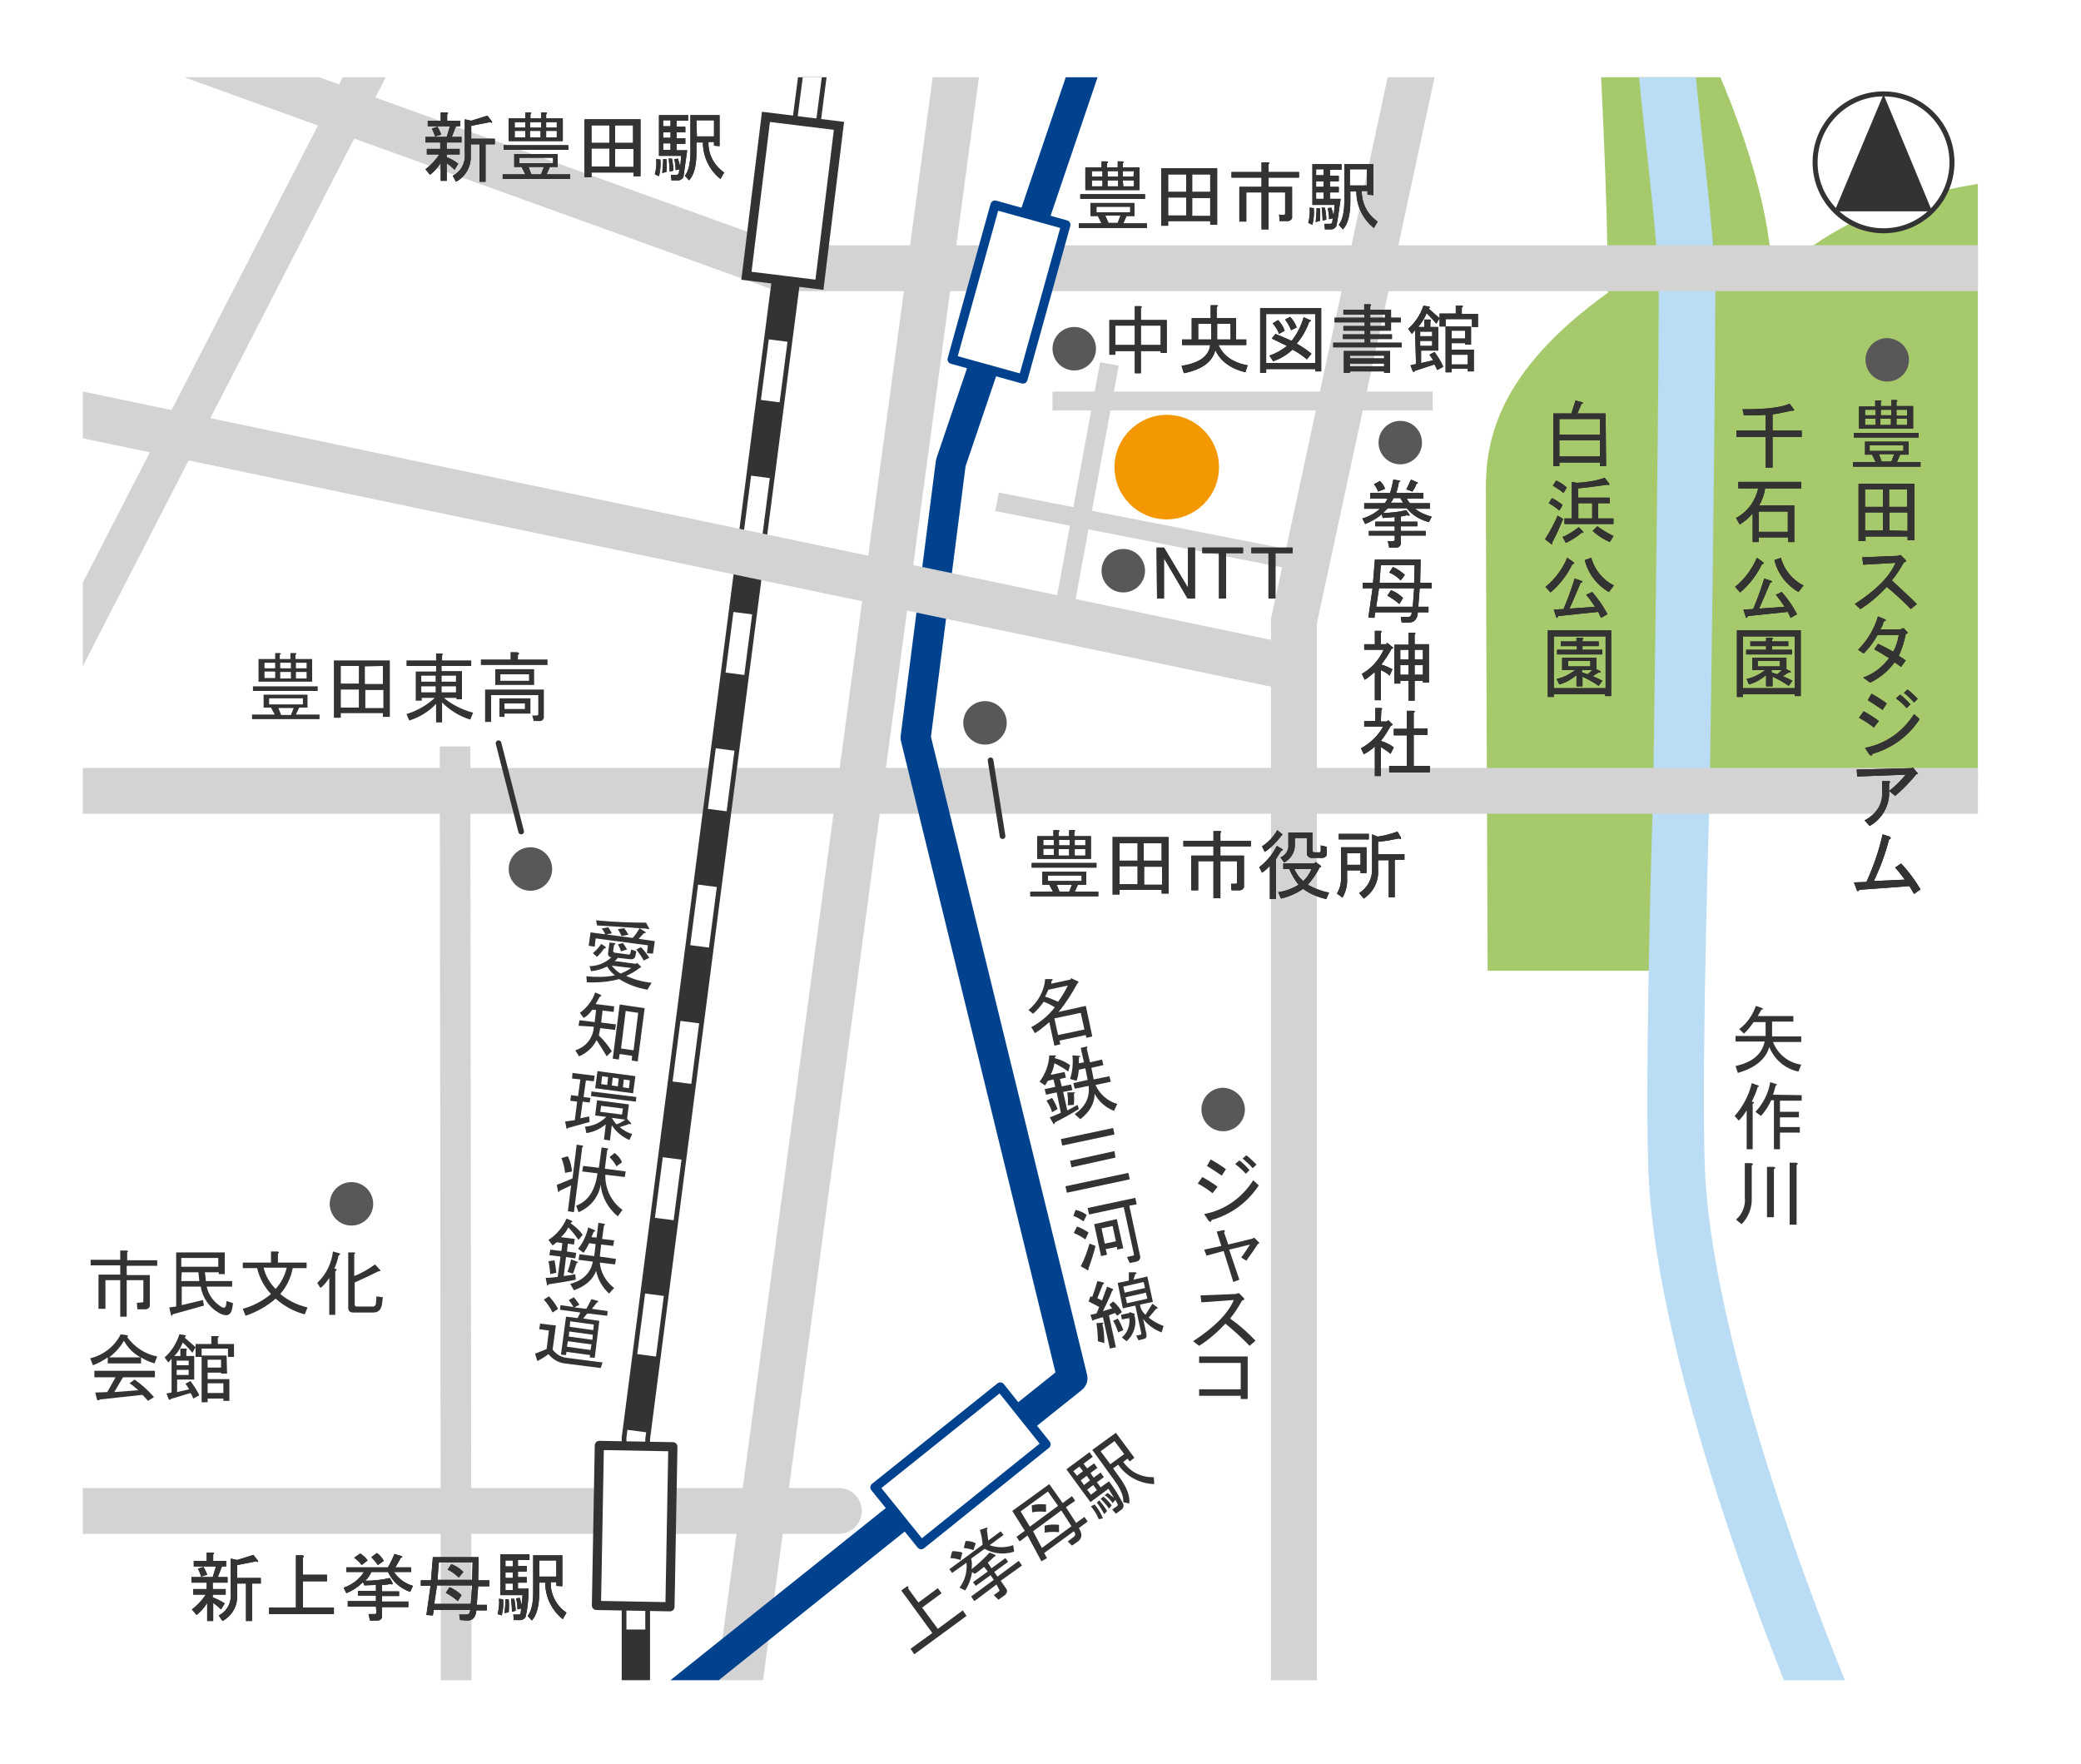 <?xml version="1.0" encoding="utf-8"?>
<!-- Generator: Adobe Illustrator 21.0.0, SVG Export Plug-In . SVG Version: 6.00 Build 0)  -->
<svg version="1.1" id="レイヤー_1" xmlns="http://www.w3.org/2000/svg" xmlns:xlink="http://www.w3.org/1999/xlink" x="0px"
	 y="0px" viewBox="0 0 450 381.4" style="enable-background:new 0 0 450 381.4;" xml:space="preserve">
<style type="text/css">
	.st0{fill:#FFFFFF;}
	.st1{fill:none;}
	.st2{clip-path:url(#SVGID_2_);}
	.st3{fill:#A6CA6B;}
	.st4{fill:none;stroke:#BADCF4;stroke-width:12.23;}
	.st5{fill:none;stroke:#D3D3D3;stroke-width:9.91;}
	.st6{fill:none;stroke:#D3D3D3;stroke-width:9.91;stroke-linecap:round;stroke-linejoin:round;}
	.st7{fill:none;stroke:#D3D3D3;stroke-width:8.26;}
	.st8{fill:none;stroke:#D3D3D3;stroke-width:6.61;}
	.st9{fill:none;stroke:#00428D;stroke-width:6.52;stroke-linecap:round;stroke-linejoin:round;}
	.st10{fill:none;stroke:#333333;stroke-width:6.12;}
	.st11{fill:none;stroke:#FFFFFF;stroke-width:4.08;stroke-dasharray:13.21,16.51;}
	.st12{fill:#F39800;}
	.st13{fill:#FFFFFF;stroke:#00428D;stroke-width:1.98;stroke-linecap:round;stroke-linejoin:round;}
	.st14{fill:#FFFFFF;stroke:#333333;stroke-width:1.98;stroke-linecap:round;stroke-linejoin:round;}
	.st15{fill:#FFFFFF;stroke:#333333;stroke-width:1.98;}
	.st16{fill:#231815;}
	.st17{fill:#333333;}
	.st18{fill:#595757;}
	.st19{fill:#FFFFFF;stroke:#333333;stroke-width:1.08;}
	.st20{fill:none;stroke:#D3D3D3;stroke-width:4.08;}
	.st21{fill:none;stroke:#333333;stroke-width:1.22;stroke-linecap:round;stroke-linejoin:round;}
</style>
<title>map03</title>
<g id="レイヤー_2">
	<g id="contents">
		<rect class="st0" width="450" height="381.4"/>
		<rect class="st1" width="450" height="381.4"/>
		<rect x="16.7" y="17.3" class="st1" width="415.3" height="346.8"/>
		<g>
			<defs>
				<rect id="SVGID_1_" x="17.9" y="16.7" width="409.8" height="346.6"/>
			</defs>
			<clipPath id="SVGID_2_">
				<use xlink:href="#SVGID_1_"  style="overflow:visible;"/>
			</clipPath>
			<g class="st2">
				<path class="st3" d="M345.8,8.5c0,0,1.9,33.9,1.9,54.8c-24,17.2-26.4,32.1-26.4,42.4c0,12,0.4,104.2,0.4,104.2h42v-40.1h71
					l-2.3-130.6c0,0-32.1,2.3-49.2,21.8c0-22.9-14.9-52.5-14.9-52.5L345.8,8.5z"/>
				<path class="st4" d="M365.1-103.2c0,0-6.6,25.1-6.6,80.6c0,36.7,6.3,67,6.3,87.1c0,26.3-1.2,106.5-1.2,106.5s-1.8,56.2-1.1,80.2
					c1.1,44.6,31.9,117.1,31.9,117.1"/>
				<polyline class="st5" points="-109.4,-42.4 168.9,58 447.4,58 				"/>
				<polyline class="st6" points="-109.4,203.2 13.6,171 432.6,171 				"/>
				<polyline class="st5" points="317,-103.2 317,-38.3 279.8,134.3 279.8,421.1 				"/>
				<line class="st7" x1="117.1" y1="-57.8" x2="-7.4" y2="184.2"/>
				<path class="st6" d="M181.4,326.7H13.1"/>
				<polyline class="st6" points="165.6,-103.2 210.2,-9.4 159.9,364.1 				"/>
				<line class="st8" x1="98.4" y1="161.4" x2="98.7" y2="421.1"/>
				<polyline class="st9" points="274.6,-103.2 205.6,100.1 198,159.5 231.9,298 121.8,386 				"/>
				<path class="st10" d="M191.2-103.2C187-71,137.5,311,137.5,311v110.1"/>
				<path class="st11" d="M191.2-103.2C187-71,137.5,311,137.5,311v110.1"/>
				<path class="st12" d="M263.6,101c0,6.3-5.1,11.3-11.3,11.3c-6.3,0-11.3-5.1-11.3-11.3s5.1-11.3,11.3-11.3c0,0,0,0,0,0
					C258.6,89.7,263.6,94.8,263.6,101z"/>
				
					<rect x="200.8" y="55.3" transform="matrix(0.268 -0.964 0.964 0.268 98.761 256.448)" class="st13" width="34.6" height="15.9"/>
				<polygon class="st13" points="199.2,334 189.2,321.6 216.3,299.9 226.2,312.3 				"/>
				
					<rect x="119.9" y="322" transform="matrix(1.815044e-02 -1 1 1.815044e-02 -195.201 461.19)" class="st14" width="34.6" height="15.9"/>
				
					<rect x="154" y="35.5" transform="matrix(0.122 -0.993 0.993 0.122 107.371 208.218)" class="st15" width="34.6" height="15.9"/>
				<path class="st16" d="M243.6,46.7l-0.7,1.6h5.1v1h-14.7v-1h4.9l-0.8-1.6h-1.6v-2.8h9.5v2.8L243.6,46.7z M233.6,43v-1h14v1H233.6
					z M239.4,35.3v0.9h2.3v-1.3h1c0.3,0,0.4,0.2,0.1,0.4v0.9h3.6v4.9h-11.7v-4.9h3.5v-1.3h1C239.7,34.9,239.7,35.1,239.4,35.3
					L239.4,35.3z M236.1,38.2h2.3v-1.2h-2.3V38.2z M236.1,40.3h2.3V39h-2.3V40.3z M237.1,45.9h7.3v-1.2h-7.3V45.9z M239.7,48.2h2
					l0.6-1.6h-3.3L239.7,48.2z M241.8,38.2V37h-2.3v1.2H241.8z M239.5,40.3h2.3V39h-2.3V40.3z M245.2,37h-2.4v1.2h2.3L245.2,37z
					 M242.9,40.3h2.3V39h-2.4L242.9,40.3z"/>
				<path class="st16" d="M263.2,48.6h-1.5v-0.8h-9.1v1h-1.5V36.4h12.1V48.6z M256.5,41.5v-3.8h-3.9v3.8H256.5z M256.5,42.7h-3.9
					v3.9h3.9V42.7z M257.8,37.7v3.8h3.9v-3.8H257.8z M261.7,46.7v-3.9h-3.9v3.9H261.7z"/>
				<path class="st16" d="M277.6,46.5c0.1,0,0.2-0.1,0.3-0.2c0,0,0,0,0-0.1v-4.6h-3.6v8h-1.5v-8h-3.3v6.3h-1.5v-7.5h4.8v-2h-6.5
					v-1.2h6.5v-2.1h1.4c0.3,0,0.4,0.2,0.1,0.4v1.7h6.6v1.2h-6.6v2h5.1v6.4c0.1,0.5-0.3,0.9-0.8,1c-0.1,0-0.1,0-0.2,0h-1.7l-0.1-1.4
					L277.6,46.5z"/>
				<path class="st16" d="M282.9,48.2c0.3-1.1,0.4-2.2,0.3-3.3l0.9,0.1c0.1,1.2,0,2.4-0.3,3.6L282.9,48.2z M289,48.8
					c-0.2,0.5-0.7,0.8-1.2,0.8h-1.3l-0.1-1.2h1.2c0.3,0,0.4-0.1,0.5-0.4l0.1-0.8l-0.8,0.2c0-0.8-0.1-1.6-0.3-2.4l0.8-0.1
					c0.2,0.7,0.4,1.3,0.5,1.7l0.2-2.3h-4.8v-8.8h6.3v1.2h-2.5v1.3h1.9v1.2h-1.9v1.2h1.9v1.2h-1.9V43h2.3
					C289.6,44.9,289.4,46.9,289,48.8L289,48.8z M285.4,45c0.1,0.9,0.1,1.9,0,2.8l-0.9,0.2c0.1-1,0.2-2,0.2-3L285.4,45z M284.6,37.9
					h1.6v-1.3h-1.6V37.9z M284.6,40.4h1.6v-1.2h-1.6V40.4z M284.6,43h1.6v-1.4h-1.6V43z M286.5,44.9c0.2,0.9,0.3,1.8,0.3,2.6
					l-0.8,0.2c0-0.9-0.1-1.9-0.2-2.8L286.5,44.9z M295.7,42.1v-0.8h-1.2c-0.1,2.6,1.2,5.1,3.4,6.6l-0.8,1.4
					c-2.4-1.9-3.8-4.8-3.8-7.9h-1.3v2.2c0,2.8-0.5,4.8-1.6,6l-0.9-1c0.8-1,1.2-2.7,1.2-5.1v-8h6.3v6.7L295.7,42.1z M291.9,40.1h3.7
					v-3.5h-3.7L291.9,40.1z"/>
				<path class="st17" d="M243.6,46.7l-0.7,1.6h5.1v1h-14.7v-1h4.9l-0.8-1.6h-1.6v-2.8h9.5v2.8L243.6,46.7z M233.6,43v-1h14v1H233.6
					z M239.4,35.3v0.9h2.3v-1.3h1c0.3,0,0.4,0.2,0.1,0.4v0.9h3.6v4.9h-11.7v-4.9h3.5v-1.3h1C239.7,34.9,239.7,35.1,239.4,35.3
					L239.4,35.3z M236.1,38.2h2.3v-1.2h-2.3V38.2z M236.1,40.3h2.3V39h-2.3V40.3z M237.1,45.9h7.3v-1.2h-7.3V45.9z M239.7,48.2h2
					l0.6-1.6h-3.3L239.7,48.2z M241.8,38.2V37h-2.3v1.2H241.8z M239.5,40.3h2.3V39h-2.3V40.3z M245.2,37h-2.4v1.2h2.3L245.2,37z
					 M242.9,40.3h2.3V39h-2.4L242.9,40.3z"/>
				<path class="st17" d="M263.2,48.6h-1.5v-0.8h-9.1v1h-1.5V36.4h12.1V48.6z M256.5,41.5v-3.8h-3.9v3.8H256.5z M256.5,42.7h-3.9
					v3.9h3.9V42.7z M257.8,37.7v3.8h3.9v-3.8H257.8z M261.7,46.7v-3.9h-3.9v3.9H261.7z"/>
				<path class="st17" d="M277.6,46.5c0.1,0,0.2-0.1,0.3-0.2c0,0,0,0,0-0.1v-4.6h-3.6v8h-1.5v-8h-3.3v6.3h-1.5v-7.5h4.8v-2h-6.5
					v-1.2h6.5v-2.1h1.4c0.3,0,0.4,0.2,0.1,0.4v1.7h6.6v1.2h-6.6v2h5.1v6.4c0.1,0.5-0.3,0.9-0.8,1c-0.1,0-0.1,0-0.2,0h-1.7l-0.1-1.4
					L277.6,46.5z"/>
				<path class="st17" d="M282.9,48.2c0.3-1.1,0.4-2.2,0.3-3.3l0.9,0.1c0.1,1.2,0,2.4-0.3,3.6L282.9,48.2z M289,48.8
					c-0.2,0.5-0.7,0.8-1.2,0.8h-1.3l-0.1-1.2h1.2c0.3,0,0.4-0.1,0.5-0.4l0.1-0.8l-0.8,0.2c0-0.8-0.1-1.6-0.3-2.4l0.8-0.1
					c0.2,0.7,0.4,1.3,0.5,1.7l0.2-2.3h-4.8v-8.8h6.3v1.2h-2.5v1.3h1.9v1.2h-1.9v1.2h1.9v1.2h-1.9V43h2.3
					C289.6,44.9,289.4,46.9,289,48.8L289,48.8z M285.4,45c0.1,0.9,0.1,1.9,0,2.8l-0.9,0.2c0.1-1,0.2-2,0.2-3L285.4,45z M284.6,37.9
					h1.6v-1.3h-1.6V37.9z M284.6,40.4h1.6v-1.2h-1.6V40.4z M284.6,43h1.6v-1.4h-1.6V43z M286.5,44.9c0.2,0.9,0.3,1.8,0.3,2.6
					l-0.8,0.2c0-0.9-0.1-1.9-0.2-2.8L286.5,44.9z M295.7,42.1v-0.8h-1.2c-0.1,2.6,1.2,5.1,3.4,6.6l-0.8,1.4
					c-2.4-1.9-3.8-4.8-3.8-7.9h-1.3v2.2c0,2.8-0.5,4.8-1.6,6l-0.9-1c0.8-1,1.2-2.7,1.2-5.1v-8h6.3v6.7L295.7,42.1z M291.9,40.1h3.7
					v-3.5h-3.7L291.9,40.1z"/>
				<path class="st16" d="M96.6,39.1h-1.3v-3.9c-0.6,1-1.4,1.9-2.3,2.6l-1-1.2c1.2-0.9,2.2-2,3-3.2h-2.7v-1.2h2.9v-1.4H92v-1.2h4.6
					l0.7-2.3h-4.8v-1.2h2.8v-1.8h1.3c0.3,0,0.4,0.2,0.1,0.4v1.4h2.8v1.2h-0.9l-0.9,2.3h2.1v1.2h-3.2v1.4h2.8v1.2h-2.8v0.6
					c0.9,0.3,1.7,0.8,2.5,1.4l-0.8,1.3c-0.5-0.5-1.1-1-1.7-1.4L96.6,39.1z M93.4,27.8l1.2-0.4c0.3,0.5,0.6,1.1,0.8,1.7l-1.3,0.4
					C93.9,29,93.7,28.4,93.4,27.8z M97.9,38c1.8-0.9,2.8-2.8,2.6-4.8v-7.4l1.4,0.3l3.5-1.1l1,1.3c0.1,0.3-0.1,0.3-0.4,0.1l-4.1,0.8
					v2.8h5.1v1.2H105v8.1h-1.3v-8.1h-1.9v2.4c0.1,2.4-1.1,4.6-3.2,5.7L97.9,38z"/>
				<path class="st16" d="M118.9,36.1l-0.7,1.6h5.1v1h-14.6v-1h4.9l-0.8-1.6h-1.6v-2.8h9.4v2.8H118.9z M108.9,32.4v-1h14v1H108.9z
					 M114.7,24.7v0.9h2.3v-1.3h1c0.3,0,0.4,0.2,0.1,0.4v0.9h3.6v4.9H110v-4.9h3.6v-1.3h1C114.9,24.3,115,24.5,114.7,24.7L114.7,24.7
					z M111.3,27.6h2.3v-1.2h-2.3V27.6z M111.3,29.7h2.3v-1.4h-2.3V29.7z M112.3,35.3h7.3v-1.2h-7.3V35.3z M114.9,37.7h2.1l0.6-1.6
					h-3.3L114.9,37.7z M117,27.6v-1.2h-2.4v1.2H117z M114.6,29.7h2.3v-1.4h-2.3V29.7z M120.4,26.4h-2.3v1.2h2.3V26.4z M118.1,29.7
					h2.3v-1.4h-2.3V29.7z"/>
				<path class="st16" d="M138.5,38.1H137v-0.8h-9.1v1h-1.5V25.8h12.1V38.1z M131.8,30.9v-3.8h-3.9v3.8H131.8z M131.8,32.1h-3.9v3.9
					h3.9V32.1z M133,27.1v3.8h3.9v-3.8H133z M137,36.1v-3.9H133v3.9H137z"/>
				<path class="st16" d="M141.6,37.7c0.3-1.1,0.4-2.2,0.3-3.3l0.9,0.1c0.1,1.2,0,2.4-0.3,3.6L141.6,37.7z M147.8,38.2
					c-0.2,0.5-0.7,0.8-1.2,0.8h-1.4l-0.1-1.2h1.2c0.3,0,0.4-0.2,0.5-0.4l0.1-0.8l-0.8,0.2c0-0.8-0.1-1.6-0.3-2.4l0.8-0.1
					c0.2,0.7,0.4,1.3,0.5,1.7l0.2-2.3h-4.8v-8.8h6.3v1.2h-2.5v1.3h1.9v1.2h-1.9v1.3h1.9v1.2h-1.9v1.4h2.3
					C148.3,34.4,148.1,36.3,147.8,38.2L147.8,38.2z M144.1,34.4c0.1,0.9,0.1,1.9,0,2.8l-0.9,0.2c0.1-1,0.2-2,0.2-3L144.1,34.4z
					 M143.4,27.3h1.6v-1.3h-1.6V27.3z M143.4,29.8h1.6v-1.2h-1.6V29.8z M143.4,32.4h1.6V31h-1.6V32.4z M145.3,34.3
					c0.2,0.9,0.3,1.8,0.3,2.6l-0.8,0.2c0-0.9-0.1-1.9-0.2-2.8L145.3,34.3z M154.4,31.5v-0.8h-1.2c-0.1,2.6,1.2,5.1,3.4,6.6l-0.8,1.4
					c-2.4-1.9-3.8-4.8-3.8-7.9h-1.4v2.2c0,2.8-0.5,4.8-1.6,6l-0.9-1c0.8-1,1.2-2.7,1.2-5.1v-8h6.3v6.7L154.4,31.5z M150.7,29.5h3.7
					V26h-3.8L150.7,29.5z"/>
				<path class="st17" d="M96.6,39.1h-1.3v-3.9c-0.6,1-1.4,1.9-2.3,2.6l-1-1.2c1.2-0.9,2.2-2,3-3.2h-2.7v-1.2h2.9v-1.4H92v-1.2h4.6
					l0.7-2.3h-4.8v-1.2h2.8v-1.8h1.3c0.3,0,0.4,0.2,0.1,0.4v1.4h2.8v1.2h-0.9l-0.9,2.3h2.1v1.2h-3.2v1.4h2.8v1.2h-2.8v0.6
					c0.9,0.3,1.7,0.8,2.5,1.4l-0.8,1.3c-0.5-0.5-1.1-1-1.7-1.4L96.6,39.1z M93.4,27.8l1.2-0.4c0.3,0.5,0.6,1.1,0.8,1.7l-1.3,0.4
					C93.9,29,93.7,28.4,93.4,27.8z M97.9,38c1.8-0.9,2.8-2.8,2.6-4.8v-7.4l1.4,0.3l3.5-1.1l1,1.3c0.1,0.3-0.1,0.3-0.4,0.1l-4.1,0.8
					v2.8h5.1v1.2H105v8.1h-1.3v-8.1h-1.9v2.4c0.1,2.4-1.1,4.6-3.2,5.7L97.9,38z"/>
				<path class="st17" d="M118.9,36.1l-0.7,1.6h5.1v1h-14.6v-1h4.9l-0.8-1.6h-1.6v-2.8h9.4v2.8H118.9z M108.9,32.4v-1h14v1H108.9z
					 M114.7,24.7v0.9h2.3v-1.3h1c0.3,0,0.4,0.2,0.1,0.4v0.9h3.6v4.9H110v-4.9h3.6v-1.3h1C114.9,24.3,115,24.5,114.7,24.7L114.7,24.7
					z M111.3,27.6h2.3v-1.2h-2.3V27.6z M111.3,29.7h2.3v-1.4h-2.3V29.7z M112.3,35.3h7.3v-1.2h-7.3V35.3z M114.9,37.7h2.1l0.6-1.6
					h-3.3L114.9,37.7z M117,27.6v-1.2h-2.4v1.2H117z M114.6,29.7h2.3v-1.4h-2.3V29.7z M120.4,26.4h-2.3v1.2h2.3V26.4z M118.1,29.7
					h2.3v-1.4h-2.3V29.7z"/>
				<path class="st17" d="M138.5,38.1H137v-0.8h-9.1v1h-1.5V25.8h12.1V38.1z M131.8,30.9v-3.8h-3.9v3.8H131.8z M131.8,32.1h-3.9v3.9
					h3.9V32.1z M133,27.1v3.8h3.9v-3.8H133z M137,36.1v-3.9H133v3.9H137z"/>
				<path class="st17" d="M141.6,37.7c0.3-1.1,0.4-2.2,0.3-3.3l0.9,0.1c0.1,1.2,0,2.4-0.3,3.6L141.6,37.7z M147.8,38.2
					c-0.2,0.5-0.7,0.8-1.2,0.8h-1.4l-0.1-1.2h1.2c0.3,0,0.4-0.2,0.5-0.4l0.1-0.8l-0.8,0.2c0-0.8-0.1-1.6-0.3-2.4l0.8-0.1
					c0.2,0.7,0.4,1.3,0.5,1.7l0.2-2.3h-4.8v-8.8h6.3v1.2h-2.5v1.3h1.9v1.2h-1.9v1.3h1.9v1.2h-1.9v1.4h2.3
					C148.3,34.4,148.1,36.3,147.8,38.2L147.8,38.2z M144.1,34.4c0.1,0.9,0.1,1.9,0,2.8l-0.9,0.2c0.1-1,0.2-2,0.2-3L144.1,34.4z
					 M143.4,27.3h1.6v-1.3h-1.6V27.3z M143.4,29.8h1.6v-1.2h-1.6V29.8z M143.4,32.4h1.6V31h-1.6V32.4z M145.3,34.3
					c0.2,0.9,0.3,1.8,0.3,2.6l-0.8,0.2c0-0.9-0.1-1.9-0.2-2.8L145.3,34.3z M154.4,31.5v-0.8h-1.2c-0.1,2.6,1.2,5.1,3.4,6.6l-0.8,1.4
					c-2.4-1.9-3.8-4.8-3.8-7.9h-1.4v2.2c0,2.8-0.5,4.8-1.6,6l-0.9-1c0.8-1,1.2-2.7,1.2-5.1v-8h6.3v6.7L154.4,31.5z M150.7,29.5h3.7
					V26h-3.8L150.7,29.5z"/>
				<path class="st17" d="M201.6,353.1l-6.7-9.2l1.1-0.8c0.4-0.2,0.5-0.1,0.4,0.4l2.2,3l4.2-3.1l0.8,1.1l-4.2,3.1l3.4,4.6l5.4-4
					l0.8,1.2l-11.3,8.3l-0.8-1.2L201.6,353.1z"/>
				<path class="st17" d="M215.5,342.6l-4.8,3.6l-0.7-1l4.9-3.6l-0.7-1l-3.2,2.3l-0.6-0.8l3.2-2.3l-0.8-1c-0.7,0.5-1.3,1.1-2,1.5
					l-0.6-0.4c-0.2,1.4-0.7,2.8-1.5,4l-1.2-0.6c1.1-1.5,1.7-3.4,1.5-5.4l-3.1,2.2l-0.6-0.8l7.2-5.3c-0.1-1.1-0.3-2.1-0.6-3.2
					l1.5-0.5c0.2,0,0.2,0.2,0,0.4c0.1,0.8,0.2,1.6,0.3,2.4l2.7-2l0.6,0.8l-3,2.2c1.6,0.6,3.4,0.6,5.1,0l0.2,1.4
					c-2.1,0.7-4.4,0.5-6.4-0.6l-2.9,2.1c0.2,0.7,0.2,1.5,0.1,2.3c1.4-1.1,2.7-2.3,3.9-3.6l1.2,0.5c0.2,0.2,0.1,0.3-0.2,0.4
					c-0.4,0.4-0.9,0.8-1.4,1.3l0.8,1.2l3-2.2l0.6,0.8l-3,2.2l0.7,1l4.6-3.4l0.7,1l-4.6,3.3l1.1,1.6c0.4,0.4,0.3,0.9,0,1.3
					c-0.1,0.1-0.1,0.1-0.2,0.2l-1.4,1l-1-1l1.1-0.8c0.1-0.1,0.2-0.2,0.1-0.3c0,0,0,0,0,0L215.5,342.6z M205.9,335.4
					c0.8,0,1.5,0.1,2.2,0.3l-0.4,1.6c-0.7-0.2-1.5-0.4-2.2-0.4L205.9,335.4z M208.8,333.2c0.8,0,1.5,0.1,2.2,0.5l-0.5,1.5
					c-0.7-0.3-1.4-0.4-2.1-0.5L208.8,333.2z"/>
				<path class="st17" d="M231.8,334.2l-0.9-0.9l1.3-1c0.4-0.3,0.4-0.7,0-1.2l-6.4,4.7l0.6,1.1l-1.2,0.7l-3-5.6l-1.7,1.3l-0.7-1
					l1.8-1.3l-2.7-4.3l8-5.8l2.9,4.1l2-1.5l0.7,1l-2,1.4l2.2,3.4l1.8-1.3l0.7,1l-1.9,1.4c0.8,1.3,0.7,2.2-0.2,2.9L231.8,334.2z
					 M228.8,325.6l-2.2-3.1l-5.9,4.3l2,3.3L228.8,325.6z M226.2,326.9c-1-0.1-2-0.1-3,0.1l-0.1-1.5c1-0.3,2-0.3,3.1-0.2L226.2,326.9
					z M225.3,334.7l6.4-4.7l-2.2-3.4l-6.1,4.5L225.3,334.7z M229,331.3c-1-0.1-2.1-0.1-3.1,0.1v-1.5c1-0.3,2.1-0.3,3.1-0.2
					L229,331.3z"/>
				<path class="st17" d="M242.9,325.2c0.2,0.5-0.1,1.1-0.5,1.3l-1.1,0.8l-0.8-0.9l1-0.7c0.2-0.1,0.3-0.4,0.1-0.6c0,0,0,0,0,0
					l-0.4-0.8l-0.6,0.7c-0.5-0.7-1-1.2-1.7-1.7l0.6-0.5c0.6,0.5,1.1,0.8,1.4,1.1l-1.2-2l-3.9,2.9l-5.2-7.1l5-3.7l0.7,1l-2,1.5l0.8,1
					l1.5-1.1l0.7,1l-1.5,1.1l0.7,1l1.5-1.1l0.7,1l-1.5,1.1l0.8,1.1l1.8-1.3C241,321.8,242,323.5,242.9,325.2z M232.9,319.1l1.3-1
					l-0.8-1l-1.3,1L232.9,319.1z M234.4,321.1l1.3-1l-0.7-1l-1.3,1L234.4,321.1z M235.9,323.2l1.3-1l-0.8-1.1l-1.3,1L235.9,323.2z
					 M237.6,328.5c-0.4-1-1-2-1.7-2.8l0.8-0.4c0.8,0.9,1.4,2,1.8,3L237.6,328.5z M244.3,316l-0.5-0.6l-0.9,0.7
					c1.5,2.2,4,3.4,6.6,3.3l0.1,1.5c-3.1-0.1-6-1.6-7.8-4.2l-1.1,0.8l1.3,1.8c1.6,2.2,2.4,4.1,2.2,5.8l-1.3-0.3
					c0.1-1.3-0.6-2.9-2-4.8l-4.7-6.5l5.1-3.7l4,5.4L244.3,316z M237.7,324.4c0.6,0.7,1.2,1.5,1.7,2.3l-0.6,0.7
					c-0.5-0.9-1-1.7-1.6-2.5L237.7,324.4z M238.6,323.6c0.7,0.6,1.3,1.2,1.8,1.9l-0.6,0.7c-0.5-0.7-1.1-1.5-1.8-2.1L238.6,323.6z
					 M240.1,316.6l3-2.2l-2.1-2.8l-3,2.2L240.1,316.6z"/>
				<path class="st16" d="M46.1,350.5h-1.3v-3.9c-0.6,1-1.4,1.9-2.3,2.6l-1-1.2c1.2-0.9,2.2-2,3-3.2h-2.7v-1.2h2.9v-1.4h-3.3V341H46
					l0.7-2.3h-4.8v-1.2h2.8v-1.8H46c0.3,0,0.4,0.2,0.1,0.4v1.4h2.8v1.2H48l-0.9,2.3h2.1v1.2H46v1.4h2.8v1.2H46v0.6
					c0.9,0.3,1.8,0.8,2.6,1.3l-0.8,1.3c-0.5-0.5-1.1-1-1.7-1.4L46.1,350.5z M42.8,339.2l1.2-0.4c0.3,0.5,0.6,1.1,0.8,1.7l-1.3,0.4
					C43.3,340.3,43.1,339.7,42.8,339.2L42.8,339.2z M47.3,349.3c1.8-0.9,2.8-2.8,2.6-4.8V337l1.4,0.3l3.5-1.1l1,1.3
					c0.1,0.3-0.1,0.3-0.4,0.1l-4.1,0.8v2.8h5.1v1.2h-1.9v8.1h-1.3v-8.1h-1.9v2.4c0.1,2.4-1.1,4.6-3.2,5.7L47.3,349.3z"/>
				<path class="st16" d="M64,347.7v-11.4h1.4c0.4,0.1,0.4,0.3,0.1,0.5v3.7h5.2v1.4h-5.2v5.7h6.7v1.4h-14v-1.4H64z"/>
				<path class="st16" d="M81.3,347.4h-6.1v-1.2h6.1V345h-3.9v-1h3.9v-1.3c-0.9,0-1.7,0.1-2.5,0.1l-0.3-0.7c-1,1-2.2,1.8-3.6,2.4
					l-0.6-1.2c1.8-0.6,3.4-1.8,4.4-3.4h-3.8v-1h9c0.5-0.9,1-1.9,1.4-2.9l1.6,0.5c0.2,0.2,0.1,0.3-0.2,0.3c-0.4,0.7-0.8,1.4-1.2,2.1
					h3.4v1h-3.7c1,1.5,2.4,2.5,4.1,3l-0.6,1.3c-2.1-0.7-3.9-2.3-4.8-4.3h-3.6c-0.3,0.7-0.7,1.3-1.3,1.9c1.8,0,3.6-0.2,5.3-0.6
					l0.6,1.1c0,0.3-0.1,0.4-0.4,0.2c-0.6,0.1-1.2,0.2-1.9,0.2v1.4h3.7v1h-3.7v1.2h5.7v1.2h-5.7v1.9c0.1,0.5-0.3,0.9-0.8,1
					c-0.1,0-0.1,0-0.2,0H80l-0.3-1.4h1.4c0.1,0,0.2-0.1,0.3-0.2c0,0,0,0,0-0.1L81.3,347.4z M77.9,335.9c0.6,0.4,1.2,0.9,1.6,1.5
					l-1.3,1c-0.4-0.6-1-1.1-1.6-1.6L77.9,335.9z M81.5,335.8c0.6,0.4,1.1,1,1.5,1.7l-1.3,0.9c-0.4-0.6-0.9-1.2-1.4-1.7L81.5,335.8z"
					/>
				<path class="st16" d="M99.5,350.3l-0.2-1.2h1.6c0.5,0,0.7-0.3,0.8-1h-7.9l-0.2,1.2l-1.4-0.1l0.9-6.3h-2.1v-1.2h2.2l0.4-5h9.9
					l-0.1,5h2.4v1.3h-2.4l-0.3,4h2.2v1.2H103c-0.1,1.5-0.8,2.2-1.9,2.2L99.5,350.3z M93.9,346.8h7.9l0.3-4h-7.6L93.9,346.8z
					 M102.1,341.6l0.1-3.8h-7.3l-0.3,3.8H102.1z M99,346.2c-0.8-0.7-1.7-1.3-2.6-1.8l0.8-1.2c1,0.4,1.9,1,2.6,1.7L99,346.2z
					 M99.2,341.1c-0.7-0.7-1.5-1.3-2.4-1.7l0.8-1.2c1,0.4,1.8,0.9,2.6,1.7L99.2,341.1z"/>
				<path class="st16" d="M107.6,349c0.3-1.1,0.4-2.2,0.3-3.3l0.9,0.1c0.1,1.2,0,2.4-0.3,3.5L107.6,349z M113.7,349.5
					c-0.2,0.5-0.7,0.8-1.2,0.8h-1.4l-0.1-1.2h1.2c0.3,0,0.4-0.1,0.4-0.5l0.1-0.8l-0.8,0.2c0-0.8-0.1-1.6-0.3-2.4l0.8-0.1
					c0.2,0.7,0.4,1.3,0.4,1.7l0.2-2.3h-4.8v-8.8h6.3v1.2H112v1.3h1.9v1.2H112v1.2h1.9v1.2H112v1.3h2.3
					C114.3,345.7,114.1,347.6,113.7,349.5z M110,345.8c0.1,0.9,0.1,1.9,0,2.8l-0.9,0.2c0.1-1,0.2-2,0.2-3L110,345.8z M109.3,338.7
					h1.6v-1.3h-1.6V338.7z M109.3,341.2h1.6V340h-1.6V341.2z M109.3,343.8h1.6v-1.4h-1.6V343.8z M111.2,345.7
					c0.2,0.9,0.3,1.8,0.3,2.6l-0.8,0.2c0-0.9-0.1-1.9-0.2-2.8L111.2,345.7z M120.3,342.9v-0.8h-1.2c-0.1,2.6,1.2,5.1,3.4,6.6
					l-0.8,1.4c-2.4-1.9-3.8-4.8-3.8-7.9h-1.3v2.2c0,2.8-0.5,4.8-1.6,6l-0.9-1c0.8-1,1.2-2.7,1.2-5.1v-8h6.3v6.7L120.3,342.9z
					 M116.6,340.9h3.7v-3.5h-3.7L116.6,340.9z"/>
				<path class="st17" d="M46.1,350.5h-1.3v-3.9c-0.6,1-1.4,1.9-2.3,2.6l-1-1.2c1.2-0.9,2.2-2,3-3.2h-2.7v-1.2h2.9v-1.4h-3.3V341H46
					l0.7-2.3h-4.8v-1.2h2.8v-1.8H46c0.3,0,0.4,0.2,0.1,0.4v1.4h2.8v1.2H48l-0.9,2.3h2.1v1.2H46v1.4h2.8v1.2H46v0.6
					c0.9,0.3,1.8,0.8,2.6,1.3l-0.8,1.3c-0.5-0.5-1.1-1-1.7-1.4L46.1,350.5z M42.8,339.2l1.2-0.4c0.3,0.5,0.6,1.1,0.8,1.7l-1.3,0.4
					C43.3,340.3,43.1,339.7,42.8,339.2L42.8,339.2z M47.3,349.3c1.8-0.9,2.8-2.8,2.6-4.8V337l1.4,0.3l3.5-1.1l1,1.3
					c0.1,0.3-0.1,0.3-0.4,0.1l-4.1,0.8v2.8h5.1v1.2h-1.9v8.1h-1.3v-8.1h-1.9v2.4c0.1,2.4-1.1,4.6-3.2,5.7L47.3,349.3z"/>
				<path class="st17" d="M64,347.7v-11.4h1.4c0.4,0.1,0.4,0.3,0.1,0.5v3.7h5.2v1.4h-5.2v5.7h6.7v1.4h-14v-1.4H64z"/>
				<path class="st17" d="M81.3,347.4h-6.1v-1.2h6.1V345h-3.9v-1h3.9v-1.3c-0.9,0-1.7,0.1-2.5,0.1l-0.3-0.7c-1,1-2.2,1.8-3.6,2.4
					l-0.6-1.2c1.8-0.6,3.4-1.8,4.4-3.4h-3.8v-1h9c0.5-0.9,1-1.9,1.4-2.9l1.6,0.5c0.2,0.2,0.1,0.3-0.2,0.3c-0.4,0.7-0.8,1.4-1.2,2.1
					h3.4v1h-3.7c1,1.5,2.4,2.5,4.1,3l-0.6,1.3c-2.1-0.7-3.9-2.3-4.8-4.3h-3.6c-0.3,0.7-0.7,1.3-1.3,1.9c1.8,0,3.6-0.2,5.3-0.6
					l0.6,1.1c0,0.3-0.1,0.4-0.4,0.2c-0.6,0.1-1.2,0.2-1.9,0.2v1.4h3.7v1h-3.7v1.2h5.7v1.2h-5.7v1.9c0.1,0.5-0.3,0.9-0.8,1
					c-0.1,0-0.1,0-0.2,0H80l-0.3-1.4h1.4c0.1,0,0.2-0.1,0.3-0.2c0,0,0,0,0-0.1L81.3,347.4z M77.9,335.9c0.6,0.4,1.2,0.9,1.6,1.5
					l-1.3,1c-0.4-0.6-1-1.1-1.6-1.6L77.9,335.9z M81.5,335.8c0.6,0.4,1.1,1,1.5,1.7l-1.3,0.9c-0.4-0.6-0.9-1.2-1.4-1.7L81.5,335.8z"
					/>
				<path class="st17" d="M99.5,350.3l-0.2-1.2h1.6c0.5,0,0.7-0.3,0.8-1h-7.9l-0.2,1.2l-1.4-0.1l0.9-6.3h-2.1v-1.2h2.2l0.4-5h9.9
					l-0.1,5h2.4v1.3h-2.4l-0.3,4h2.2v1.2H103c-0.1,1.5-0.8,2.2-1.9,2.2L99.5,350.3z M93.9,346.8h7.9l0.3-4h-7.6L93.9,346.8z
					 M102.1,341.6l0.1-3.8h-7.3l-0.3,3.8H102.1z M99,346.2c-0.8-0.7-1.7-1.3-2.6-1.8l0.8-1.2c1,0.4,1.9,1,2.6,1.7L99,346.2z
					 M99.2,341.1c-0.7-0.7-1.5-1.3-2.4-1.7l0.8-1.2c1,0.4,1.8,0.9,2.6,1.7L99.2,341.1z"/>
				<path class="st17" d="M107.6,349c0.3-1.1,0.4-2.2,0.3-3.3l0.9,0.1c0.1,1.2,0,2.4-0.3,3.5L107.6,349z M113.7,349.5
					c-0.2,0.5-0.7,0.8-1.2,0.8h-1.4l-0.1-1.2h1.2c0.3,0,0.4-0.1,0.4-0.5l0.1-0.8l-0.8,0.2c0-0.8-0.1-1.6-0.3-2.4l0.8-0.1
					c0.2,0.7,0.4,1.3,0.4,1.7l0.2-2.3h-4.8v-8.8h6.3v1.2H112v1.3h1.9v1.2H112v1.2h1.9v1.2H112v1.3h2.3
					C114.3,345.7,114.1,347.6,113.7,349.5z M110,345.8c0.1,0.9,0.1,1.9,0,2.8l-0.9,0.2c0.1-1,0.2-2,0.2-3L110,345.8z M109.3,338.7
					h1.6v-1.3h-1.6V338.7z M109.3,341.2h1.6V340h-1.6V341.2z M109.3,343.8h1.6v-1.4h-1.6V343.8z M111.2,345.7
					c0.2,0.9,0.3,1.8,0.3,2.6l-0.8,0.2c0-0.9-0.1-1.9-0.2-2.8L111.2,345.7z M120.3,342.9v-0.8h-1.2c-0.1,2.6,1.2,5.1,3.4,6.6
					l-0.8,1.4c-2.4-1.9-3.8-4.8-3.8-7.9h-1.3v2.2c0,2.8-0.5,4.8-1.6,6l-0.9-1c0.8-1,1.2-2.7,1.2-5.1v-8h6.3v6.7L120.3,342.9z
					 M116.6,340.9h3.7v-3.5h-3.7L116.6,340.9z"/>
				<path class="st17" d="M228.9,218.8l5.9-1.3l1.4,6.6l-1.3,0.3l-0.1-0.6l-5.7,1.2l0.2,0.8l-1.3,0.3l-1.1-5.1c-1,0.9-2,1.7-3.1,2.4
					l-0.8-1.3c2-1.1,3.7-2.5,5.1-4.3c-0.8-0.5-1.6-0.9-2.4-1.2c-0.7,1-1.4,1.8-2.3,2.6l-1-0.8c2-1.7,3.4-4,3.6-6.7h1.5
					c0.2,0.1,0.2,0.2-0.1,0.4l-0.1,0.6l4.2-0.9l0.1-0.3l1.5,0.7c0.2,0.1,0.2,0.2-0.1,0.4C231.8,214.8,230.5,216.9,228.9,218.8z
					 M230.9,213.1l-4.2,0.9l-0.7,1.5c1,0.3,1.9,0.7,2.8,1.1C229.6,215.5,230.3,214.4,230.9,213.1L230.9,213.1z M233.7,219l-5.7,1.2
					l0.8,3.6l5.7-1.2L233.7,219z"/>
				<path class="st17" d="M233.3,239.8c-1.6,1-3.4,2-5.2,2.9c0,0.4-0.1,0.4-0.3,0.3l-0.8-1.4c0.8-0.3,1.6-0.6,2.4-1l-0.9-4.4
					l-2.3,0.5l-0.3-1.2l2.3-0.5l-0.4-1.6l-1.2,0.3l-0.6,1l-1.2-0.8c1.2-1.6,2-3.6,2.1-5.7h1.3c0.2,0.1,0.2,0.2-0.1,0.4v0.2
					c1.2,0.3,2.3,0.8,3.3,1.5l-0.4,1.4c-0.9-0.7-2-1.3-3-1.8c-0.1,0.9-0.4,1.7-0.8,2.5l3-0.6l0.3,1.2l-1.3,0.3l0.4,1.6l2-0.4
					l0.3,1.2l-2,0.4l0.9,4c0.8-0.4,1.5-0.8,2.2-1.2L233.3,239.8z M226.3,238l1.2-0.6c0.5,0.8,0.9,1.6,1.2,2.4l-1.2,0.7
					C227.3,239.6,226.8,238.8,226.3,238L226.3,238z M232.2,238.9l-1.3,0.1c0.1-0.9,0-1.9-0.1-2.8h1.4c0.4,0,0.4,0.1,0,0.3
					C232.3,237.3,232.3,238.1,232.2,238.9L232.2,238.9z M235.7,229.7l2.6-0.6l0.3,1.2l-2.6,0.6l0.5,2.5l3.4-0.7l0.3,1.2l-3.3,0.7
					c0.9,2,2.6,3.5,4.7,4.1l-0.7,1.5c-1.8-0.7-3.3-2-4.2-3.7c0,2-1,3.9-3.1,5.5l-1.2-1.1c2.3-1.6,3.3-3.6,3-6.1l-3,0.6l-0.3-1.2
					l3.1-0.7l-0.5-2.5l-1.4,0.3c-0.1,0.8-0.2,1.6-0.5,2.4l-1.4-0.4c0.5-1.6,0.7-3.4,0.5-5.1l1.5,0.1c0.3,0.1,0.3,0.2-0.1,0.3v1.3
					l1.1-0.2l-0.7-3.1l1.2-0.3c0.3,0,0.4,0.1,0.1,0.4L235.7,229.7z"/>
				<path class="st17" d="M240.7,243.9l0.3,1.4l-11.3,2.4l-0.3-1.4L240.7,243.9z M230.4,256.5l13.6-2.9l0.3,1.4l-13.6,2.9
					L230.4,256.5z M241.2,250.3l-9.5,2.1l-0.3-1.4l9.6-2.1L241.2,250.3z"/>
				<path class="st17" d="M232.6,261.6c0.9,0.2,1.7,0.6,2.4,1.1l-0.7,1.4c-0.7-0.5-1.4-0.9-2.2-1.2L232.6,261.6z M232.9,265.2
					c0.9,0.3,1.7,0.8,2.5,1.3l-0.7,1.5c-0.8-0.6-1.6-1-2.5-1.4L232.9,265.2z M233.7,273.8c0.8-1.5,1.4-3.2,1.9-4.9l1.3,0.5
					c-0.4,1.6-0.9,3.2-1.5,4.8c0,0.4-0.1,0.6-0.3,0.4L233.7,273.8z M246.5,271.4c0.2,0.5,0,1.1-0.5,1.3c-0.1,0-0.2,0.1-0.3,0.1
					l-1.4,0.3l-0.6-1.3l1.3-0.3c0.1,0,0.2-0.1,0.2-0.2c0,0,0,0,0-0.1L243,261l-7.5,1.6l-0.3-1.4l10.3-2.2l0.3,1.4l-1.6,0.3
					L246.5,271.4z M236.6,264.7l4.9-1.1l1.4,6.3l-1.3,0.3l-0.1-0.6l-2.4,0.5l0.3,1.2l-1.3,0.3L236.6,264.7z M240.6,265.1l-2.4,0.5
					l0.7,3.3l2.4-0.5L240.6,265.1z"/>
				<path class="st17" d="M237.3,280.7l1,0.5l1.1-3l1.2,0.5c0.2,0.1,0.2,0.2-0.1,0.4c-0.6,1.5-1.3,3-2,4.4l2-0.6l-0.6-0.8l0.8-0.7
					c0.8,0.6,1.4,1.4,1.9,2.3l-1,0.8l-0.5-0.6l-1.3,0.5l1.5,6.9l-1.3,0.3l-1.5-6.8l-2,0.6c-0.2,0.3-0.3,0.2-0.4-0.2l-0.3-0.9
					l1.3-0.3l0.6-1.4l-2.3-1.2l0.4-1.1l0.4,0.1c0.4-1.1,0.8-2.3,1.1-3.4l1.3,0.3c0.2,0.1,0.2,0.3-0.1,0.4
					C237.9,279.1,237.5,280.2,237.3,280.7z M237.4,290c0-1.3-0.1-2.6-0.3-3.9l1.2-0.1c0.4,0,0.4,0.1,0.1,0.3
					c0.3,1.3,0.4,2.7,0.4,4.1L237.4,290z M241.7,285.1c0.5,0.8,0.9,1.6,1.2,2.5l-1.1,0.5c-0.3-0.9-0.6-1.7-1.1-2.5L241.7,285.1z
					 M245.1,276.7l3-0.7l1.2,5.5l-2.8,0.6l0.2,0.8c0.2,0.5,0.6,1,1,1.4l1.5-2.4l1.1,0.8c0.1,0.2,0,0.3-0.3,0.3l-1.6,1.9
					c1,0.8,2.1,1.4,3.2,1.8l-0.4,1.4c-1.6-0.6-3-1.6-4-2.9l0.7,3.2c0.1,0.6,0,1-0.5,1.1l-1.2,0.3l-0.5-1l0.9-0.2
					c0.1,0,0.2-0.1,0.2-0.2c0,0,0,0,0-0.1l-1.3-6l-1.4,0.3l-1.3,0.3l-1.1-5.5l2.4-0.5v-1.8h1.4c0.4,0.1,0.4,0.2,0,0.4L245.1,276.7z
					 M245.4,284.1l-0.1,0.3c0.6,2-0.1,4.2-1.7,5.6l-1-0.8c1.2-1,1.8-2.6,1.6-4.2l-1.6,0.3l-0.2-1l1.8-0.4l0.1-0.2L245.4,284.1z
					 M243.2,279.5l4.4-1l-0.3-1.3l-4.4,1L243.2,279.5z M248.1,280.8l-0.3-1.3l-4.4,1l0.3,1.3L248.1,280.8z"/>
				<path class="st16" d="M233.1,191.3l-0.7,1.5h5.1v1h-14.7v-1h4.9l-0.8-1.5h-1.5v-2.8h9.5v2.8L233.1,191.3z M223.1,187.6v-1h14v1
					H223.1z M228.9,179.9v0.9h2.3v-1.3h1c0.3,0,0.4,0.2,0.1,0.4v0.9h3.6v4.9h-11.6v-4.9h3.5v-1.3h1
					C229.2,179.6,229.2,179.7,228.9,179.9L228.9,179.9z M225.6,182.8h2.3v-1.2h-2.3V182.8z M225.6,184.9h2.3v-1.4h-2.3V184.9z
					 M226.6,190.5h7.3v-1.2h-7.3V190.5z M229.1,192.8h2.1l0.6-1.5h-3.3L229.1,192.8z M231.3,182.8v-1.2h-2.3v1.2H231.3z M228.9,185
					h2.3v-1.4h-2.3L228.9,185z M234.7,181.6h-2.3v1.2h2.3L234.7,181.6z M232.4,185h2.3v-1.4h-2.3L232.4,185z"/>
				<path class="st16" d="M252.7,193.2h-1.5v-0.8h-9.1v1h-1.5v-12.4h12.1L252.7,193.2z M246,186.1v-3.8h-3.9v3.8H246z M246,187.3
					h-3.9v3.9h3.9V187.3z M247.3,182.3v3.8h3.9v-3.8H247.3z M251.3,191.3v-3.9h-3.9v3.9H251.3z"/>
				<path class="st16" d="M267.2,191.1c0.1,0,0.2-0.1,0.3-0.2c0,0,0,0,0-0.1v-4.6h-3.6v8h-1.5v-8h-3.3v6.3h-1.5v-7.5h4.8v-2h-6.5
					v-1.2h6.5v-2.1h1.4c0.3,0,0.4,0.2,0.1,0.4v1.7h6.6v1.2h-6.6v2h5.1v6.5c0.1,0.5-0.3,0.9-0.8,1c-0.1,0-0.1,0-0.2,0h-1.7l-0.1-1.4
					L267.2,191.1z"/>
				<path class="st16" d="M275.9,185.8v8.6h-1.3v-7.2c-0.5,0.6-1.1,1.1-1.7,1.5l-0.6-1.2c1.6-1.2,2.9-2.8,3.8-4.6l1.2,0.7
					c0.2,0.2,0.1,0.3-0.2,0.3L275.9,185.8z M273.5,184.2l-0.6-1.2c1.4-0.9,2.5-2.1,3.3-3.5l1,0.8c0.2,0.1,0.1,0.3-0.1,0.4
					C276.1,182,274.9,183.3,273.5,184.2L273.5,184.2z M282.8,191.3c1.4,0.8,3,1.4,4.6,1.7l-0.6,1.4c-1.8-0.4-3.5-1.1-5-2.2
					c-1.5,1-3.1,1.7-4.8,2.1l-0.6-1.4c1.6-0.2,3.1-0.8,4.4-1.6c-0.8-1-1.5-2.2-2-3.4h-1.3v-1.2h6.7l0.3-0.3l1.1,0.8
					c0.2,0.2,0.1,0.3-0.2,0.3C284.7,188.9,283.8,190.2,282.8,191.3z M276.9,185.4c1-0.4,1.6-1.3,1.7-2.3V180h5.2v3.8
					c0,0.3,0.1,0.5,0.4,0.5h1.1c0.2,0,0.3-0.1,0.3-0.3v-1.2l1.3,0.3v1.4c0.1,0.5-0.3,0.9-0.8,1c-0.1,0-0.1,0-0.2,0h-2.1
					c-0.5,0.1-1.1-0.3-1.2-0.8c0-0.1,0-0.2,0-0.4v-3.1H280v1.8c-0.1,1.5-1,2.8-2.3,3.5L276.9,185.4z M283.6,187.9h-3.7
					c0.4,1,1.1,1.9,1.9,2.6C282.6,189.8,283.2,188.9,283.6,187.9L283.6,187.9z"/>
				<path class="st16" d="M295.5,183.2v5.6h-1.3v-0.6h-2.9v1.8c0.1,1.4-0.3,2.9-1,4.1l-1.2-0.9c0.6-1,0.9-2.1,0.9-3.3v-6.7
					L295.5,183.2z M289.5,181.5v-1.2h6.5v1.2H289.5z M294.2,187v-2.5h-2.9v2.5H294.2z M297.9,180.9c1.5-0.2,2.9-0.6,4.3-1.1l0.7,1.2
					c0.2,0.4,0,0.5-0.4,0.3c-1.5,0.3-3,0.6-4.5,0.7v2.7h5.7v1.2h-2.1v8.1h-1.3V186H298v2c0.2,2.5-1,4.9-3.1,6.3l-1-1.2
					c1.8-1.1,2.9-3.1,2.8-5.3v-7.4L297.9,180.9z"/>
				<path class="st17" d="M233.1,191.3l-0.7,1.5h5.1v1h-14.7v-1h4.9l-0.8-1.5h-1.5v-2.8h9.5v2.8L233.1,191.3z M223.1,187.6v-1h14v1
					H223.1z M228.9,179.9v0.9h2.3v-1.3h1c0.3,0,0.4,0.2,0.1,0.4v0.9h3.6v4.9h-11.6v-4.9h3.5v-1.3h1
					C229.2,179.6,229.2,179.7,228.9,179.9L228.9,179.9z M225.6,182.8h2.3v-1.2h-2.3V182.8z M225.6,184.9h2.3v-1.4h-2.3V184.9z
					 M226.6,190.5h7.3v-1.2h-7.3V190.5z M229.1,192.8h2.1l0.6-1.5h-3.3L229.1,192.8z M231.3,182.8v-1.2h-2.3v1.2H231.3z M228.9,185
					h2.3v-1.4h-2.3L228.9,185z M234.7,181.6h-2.3v1.2h2.3L234.7,181.6z M232.4,185h2.3v-1.4h-2.3L232.4,185z"/>
				<path class="st17" d="M252.7,193.2h-1.5v-0.8h-9.1v1h-1.5v-12.4h12.1L252.7,193.2z M246,186.1v-3.8h-3.9v3.8H246z M246,187.3
					h-3.9v3.9h3.9V187.3z M247.3,182.3v3.8h3.9v-3.8H247.3z M251.3,191.3v-3.9h-3.9v3.9H251.3z"/>
				<path class="st17" d="M267.2,191.1c0.1,0,0.2-0.1,0.3-0.2c0,0,0,0,0-0.1v-4.6h-3.6v8h-1.5v-8h-3.3v6.3h-1.5v-7.5h4.8v-2h-6.5
					v-1.2h6.5v-2.1h1.4c0.3,0,0.4,0.2,0.1,0.4v1.7h6.6v1.2h-6.6v2h5.1v6.5c0.1,0.5-0.3,0.9-0.8,1c-0.1,0-0.1,0-0.2,0h-1.7l-0.1-1.4
					L267.2,191.1z"/>
				<path class="st17" d="M275.9,185.8v8.6h-1.3v-7.2c-0.5,0.6-1.1,1.1-1.7,1.5l-0.6-1.2c1.6-1.2,2.9-2.8,3.8-4.6l1.2,0.7
					c0.2,0.2,0.1,0.3-0.2,0.3L275.9,185.8z M273.5,184.2l-0.6-1.2c1.4-0.9,2.5-2.1,3.3-3.5l1,0.8c0.2,0.1,0.1,0.3-0.1,0.4
					C276.1,182,274.9,183.3,273.5,184.2L273.5,184.2z M282.8,191.3c1.4,0.8,3,1.4,4.6,1.7l-0.6,1.4c-1.8-0.4-3.5-1.1-5-2.2
					c-1.5,1-3.1,1.7-4.8,2.1l-0.6-1.4c1.6-0.2,3.1-0.8,4.4-1.6c-0.8-1-1.5-2.2-2-3.4h-1.3v-1.2h6.7l0.3-0.3l1.1,0.8
					c0.2,0.2,0.1,0.3-0.2,0.3C284.7,188.9,283.8,190.2,282.8,191.3z M276.9,185.4c1-0.4,1.6-1.3,1.7-2.3V180h5.2v3.8
					c0,0.3,0.1,0.5,0.4,0.5h1.1c0.2,0,0.3-0.1,0.3-0.3v-1.2l1.3,0.3v1.4c0.1,0.5-0.3,0.9-0.8,1c-0.1,0-0.1,0-0.2,0h-2.1
					c-0.5,0.1-1.1-0.3-1.2-0.8c0-0.1,0-0.2,0-0.4v-3.1H280v1.8c-0.1,1.5-1,2.8-2.3,3.5L276.9,185.4z M283.6,187.9h-3.7
					c0.4,1,1.1,1.9,1.9,2.6C282.6,189.8,283.2,188.9,283.6,187.9L283.6,187.9z"/>
				<path class="st17" d="M295.5,183.2v5.6h-1.3v-0.6h-2.9v1.8c0.1,1.4-0.3,2.9-1,4.1l-1.2-0.9c0.6-1,0.9-2.1,0.9-3.3v-6.7
					L295.5,183.2z M289.5,181.5v-1.2h6.5v1.2H289.5z M294.2,187v-2.5h-2.9v2.5H294.2z M297.9,180.9c1.5-0.2,2.9-0.6,4.3-1.1l0.7,1.2
					c0.2,0.4,0,0.5-0.4,0.3c-1.5,0.3-3,0.6-4.5,0.7v2.7h5.7v1.2h-2.1v8.1h-1.3V186H298v2c0.2,2.5-1,4.9-3.1,6.3l-1-1.2
					c1.8-1.1,2.9-3.1,2.8-5.3v-7.4L297.9,180.9z"/>
				<path class="st17" d="M64.7,153l-0.7,1.5h5.1v1H54.5v-1h4.9l-0.8-1.5H57v-2.8h9.5v2.8H64.7z M54.7,149.4v-1h14v1H54.7z
					 M60.5,141.6v0.9h2.3v-1.3h1c0.3,0,0.4,0.2,0.1,0.4v0.9h3.6v4.9H55.9v-4.9h3.6v-1.3h1C60.8,141.3,60.8,141.4,60.5,141.6
					L60.5,141.6z M57.2,144.5h2.3v-1.2h-2.3V144.5z M57.2,146.6h2.3v-1.4h-2.3V146.6z M58.2,152.3h7.3V151h-7.3V152.3z M60.8,154.6
					h2.1l0.6-1.5h-3.3L60.8,154.6z M62.9,144.5v-1.2h-2.3v1.2H62.9z M60.6,146.7h2.3v-1.4h-2.3V146.7z M66.3,143.3H64v1.2h2.3V143.3
					z M64,146.7h2.3v-1.4H64V146.7z"/>
				<path class="st17" d="M84.3,155h-1.5v-0.8h-9.1v1h-1.5v-12.4h12.1V155z M77.6,147.8V144h-3.9v3.8H77.6z M77.6,149.1h-3.9v3.9
					h3.9V149.1z M78.9,144.1v3.8h3.9V144L78.9,144.1z M82.9,153.1v-3.9h-3.9v3.9H82.9z"/>
				<path class="st17" d="M95.5,144v1.1h4.4v6.1h-1.2v-0.3H96c1.8,1.5,4,2.6,6.3,3.2l-0.6,1.5c-2.3-0.7-4.4-2-6.1-3.7v4.3h-1.3v-4
					c-1.6,1.7-3.6,2.9-5.8,3.6l-0.6-1.4c2.3-0.7,4.4-1.9,6.1-3.5h-2.8v0.6h-1.3v-6.3h4.4V144h-6.4v-1.2h6.4v-1.5h1.2
					c0.3,0,0.4,0.2,0.1,0.4v1.1h6.3v1.2L95.5,144z M91.1,147.4h3.1v-1.3h-3.1V147.4z M91.1,149.7h3.1v-1.3h-3.1V149.7z M95.5,147.4
					h3.1v-1.3h-3.1L95.5,147.4z M95.5,149.7h3.1v-1.3h-3.1L95.5,149.7z"/>
				<path class="st17" d="M112,141.6v1h6.4v1.2h-14.4v-1.2h6.4v-1.6h1.4C112.4,141.2,112.4,141.4,112,141.6z M116.6,155.9h-1.2
					l-0.3-1.2h1c0.1,0,0.2-0.1,0.3-0.2c0,0,0,0,0-0.1v-4.1h-10.2v5.8h-1.3v-7h12.7v5.8c0.1,0.5-0.3,1-0.8,1
					C116.8,155.9,116.7,155.9,116.6,155.9z M107.1,148.1v-3.4h8.4v3.4H107.1z M109.1,154.3v0.7H108v-4h6.7v3.3H109.1z M114.4,145.8
					h-6.2v1.4h6.2V145.8z M109.1,153.3h4.4v-1.2h-4.4V153.3z"/>
				<path class="st17" d="M30.8,281.6c0.1,0,0.2-0.1,0.2-0.2c0,0,0,0,0-0.1v-4.5h-3.6v7.9H26v-7.9h-3.2v6.2h-1.5v-7.4H26v-2h-6.4
					v-1.2H26v-2h1.4c0.3,0,0.4,0.2,0.1,0.4v1.7H34v1.2h-6.6v2h5v6.4c0.1,0.5-0.3,0.9-0.8,1c-0.1,0-0.1,0-0.2,0h-1.7l-0.1-1.4
					L30.8,281.6z"/>
				<path class="st17" d="M43.4,278.2h-4.1v4l4.6-1.1l0.2,1.2l-6.8,1.9c0,0.3-0.1,0.4-0.3,0.2l-0.4-1.7l1.5-0.2v-11.7h10.5v4.7h-1.3
					v-0.4h-3c0.1,0.6,0.2,1.2,0.2,1.9h5.7v1.2h-5.5c0.4,1.9,1.6,3.4,3.2,4.4c0.6,0.3,0.9,0.2,1-0.5l0.1-0.8l1.4,0.5l-0.2,1.2
					c-0.3,1.5-1.3,1.8-3,0.8C45.2,282.6,43.8,280.6,43.4,278.2z M47.2,273.9V272h-8v1.9H47.2z M39.2,277h3.9l-0.2-1.9h-3.6L39.2,277
					z"/>
				<path class="st17" d="M53.1,284.5l-0.6-1.5c2.2-0.6,4.3-1.7,6.1-3.2c-1.5-1.6-2.5-3.5-3-5.6h-3.1v-1.2h6.1v-2.4H60
					c0.4,0.1,0.4,0.2,0.1,0.5v1.9h6.2v1.2h-3c-0.4,2.1-1.3,4-2.7,5.6c1.7,1.4,3.7,2.4,5.9,2.9l-0.6,1.5c-2.3-0.6-4.5-1.8-6.3-3.4
					C57.8,282.4,55.5,283.7,53.1,284.5z M62,274.1h-5c0.4,1.7,1.3,3.3,2.6,4.6C60.8,277.4,61.6,275.8,62,274.1z"/>
				<path class="st17" d="M68.6,277.4c1.9-1.8,3.1-4.2,3.4-6.8l1.4,0.4c0.3,0.1,0.2,0.2-0.2,0.5c-0.2,1-0.5,1.9-0.9,2.8l0.4,0.1
					c0.2,0.1,0.1,0.3-0.2,0.5v9.4h-1.3v-8c-0.5,0.8-1.1,1.6-1.9,2.2L68.6,277.4z M82.8,280.5l-0.2,1.5c-0.2,1.2-0.8,1.8-1.9,1.8
					h-4.3c-0.8,0-1.1-0.4-1.1-1.1v-11.9h1.2c0.4,0,0.4,0.2,0.1,0.4v4.7c1.6-0.6,3.1-1.5,4.5-2.5l1,1.1c0.3,0.2,0.2,0.4-0.3,0.4
					c-1.8,0.9-3.5,1.7-5.1,2.4v4.7c0,0.3,0.1,0.5,0.4,0.5h3.4c0.4,0.1,0.7-0.2,0.8-0.6c0,0,0-0.1,0-0.1l0.1-1.5L82.8,280.5z"/>
				<path class="st17" d="M33.4,294.8c-1-0.3-2-0.7-2.9-1.3v1.3h-7.2v-1.3c-1,0.7-2.1,1.3-3.2,1.7l-0.6-1.5c2.9-0.7,5.3-2.6,6.6-5.2
					l1.3,0.2c0.3,0,0.4,0.2,0.1,0.4c1.6,2.2,3.9,3.7,6.5,4.2L33.4,294.8z M30.8,301.6l-9.2,1c-0.2,0.2-0.4,0.2-0.6,0.1l-0.4-1.6
					l2.6-0.1l1.8-3.2h-4.6v-1.4h13.1v1.4h-6.9l-1.9,3.2l5.2-0.4c-0.6-0.5-1.2-1.1-1.9-1.5l1.1-0.8c1.6,1.1,3,2.4,4.2,3.8l-1.3,0.8
					C31.6,302.4,31.2,302,30.8,301.6L30.8,301.6z M30.4,293.5c-1.5-0.8-2.8-2.1-3.6-3.6c-0.8,1.4-1.9,2.6-3.2,3.6H30.4z"/>
				<path class="st17" d="M37.1,293.8l-0.7,0.8l-0.8-1.1c1.5-1.3,2.6-3.1,3.2-5l1.3,0.2c0.2,0.1,0.1,0.3-0.2,0.5
					c0.9,0.8,1.7,1.5,2.4,2.1l-0.7,1.2c-0.9-1.1-1.6-1.8-2.1-2.2c-0.4,1.1-1,2.1-1.8,2.9h1.3v-1.6h1.2c0.3,0,0.3,0.2,0.1,0.4v1.2
					h1.7v5.1h-3.7v2.7l2.6-0.6c-0.2-0.3-0.4-0.7-0.8-1.2l1.1-0.6c0.7,1,1.4,2,1.9,3.1l-1.3,0.7c-0.2-0.4-0.3-0.8-0.6-1.2l-4.3,1.3
					c0,0.2-0.2,0.2-0.4,0.1l-0.5-1.3l1.1-0.2L37.1,293.8z M38.2,294.2v1h2.6v-1H38.2z M38.2,296.2v1.1h2.6v-1.1H38.2z M49.1,297
					h-1.3v-0.2h-2.9v1.4h4.7v4.7h-1.3v-0.5h-3.4v0.8h-1.3v-9.8h-1.3v-2.8h3.4v-1.7H47c0.4,0,0.4,0.1,0.1,0.4v1.3h3.5v2.8h-1.3v-1.8
					h-5.7v1.5h5.4L49.1,297z M44.9,294v1.7h2.9V294H44.9z M44.9,301.2h3.4v-2.1h-3.4V301.2z"/>
				<ellipse class="st18" cx="213" cy="156.3" rx="4.7" ry="4.7"/>
				<circle class="st18" cx="232.3" cy="75.4" r="4.7"/>
				<circle class="st18" cx="114.7" cy="187.9" r="4.7"/>
				<circle class="st18" cx="76" cy="260.3" r="4.7"/>
				<path class="st18" d="M247.6,123.4c0,2.6-2.1,4.7-4.7,4.7s-4.7-2.1-4.7-4.7c0-2.6,2.1-4.7,4.7-4.7l0,0
					C245.5,118.7,247.6,120.8,247.6,123.4z"/>
				<circle class="st18" cx="302.8" cy="95.7" r="4.7"/>
				<path class="st17" d="M379.7,217.5l1.4,0.5c0.2,0.2,0.1,0.3-0.2,0.3l-0.8,1.4h7.7v1.2h-4.6v3.2h6.3v1.2h-6.1
					c1,2.6,3.3,4.5,6.1,4.9l-0.6,1.5c-2.9-0.6-5.2-2.6-6.3-5.3c-0.8,2.7-3.1,4.5-6.8,5.6l-0.5-1.5c3.6-0.8,5.7-2.5,6.3-5.3h-6.3
					v-1.2h6.5V221h-2.6c-0.6,0.9-1.3,1.8-2.1,2.5l-1-1C377.9,221.2,379,219.4,379.7,217.5z"/>
				<path class="st17" d="M375.1,241.3c1.8-2,3.1-4.5,3.7-7.1l1.4,0.5c0.3,0.2,0.2,0.3-0.1,0.3c-0.3,1.1-0.8,2.2-1.3,3.2l0.4,0.1
					c0.2,0.2,0.1,0.3-0.2,0.3v9.9h-1.3v-8.4c-0.5,0.8-1,1.5-1.7,2.2L375.1,241.3z M389.6,236.8v1.2h-4.7v2.4h4.1v1.2h-4.1v2.1h4.3
					v1.2h-4.3v3.6h-1.3v-10.6H383c-0.5,1.2-1.3,2.4-2.2,3.4l-1.2-0.9c1.7-1.8,2.8-4,3.2-6.4l1.3,0.4c0.3,0.1,0.2,0.2-0.1,0.3
					c-0.2,0.7-0.4,1.4-0.6,2L389.6,236.8z"/>
				<path class="st17" d="M377.3,251.5h1.4c0.4,0.1,0.5,0.3,0.1,0.5v7c0.1,2.1-0.7,4.2-2.2,5.7l-1.2-1c1.4-1.2,2.1-3,1.9-4.8
					L377.3,251.5z M383.6,252.8v10.4h-1.5v-10.9h1.4C384,252.4,384,252.6,383.6,252.8L383.6,252.8z M387,251.4h1.4
					c0.4,0.1,0.5,0.3,0.1,0.5v12.9H387V251.4z"/>
				<path class="st17" d="M126.9,212.4l-0.1-1.3c2.1,0.2,4.2,0.2,6.2-0.2c-0.7-0.5-1.2-1.1-1.7-1.9c-1.1,0.5-2.3,0.9-3.5,1l-0.3-1.1
					c1.7,0,3.4-0.7,4.7-1.9c-0.4,0-0.8-0.4-0.7-0.9c0,0,0-0.1,0-0.1l0.3-2.2l1,0.1c0.4,0,0.4,0.2,0,0.4l-0.2,1.2
					c-0.1,0.2,0.1,0.4,0.3,0.5c0,0,0.1,0,0.1,0l3,0.4c0.1,0,0.2,0,0.3-0.2c0,0,0,0,0-0.1l0.2-0.8l1.1,0.4l-0.2,1
					c-0.1,0.5-0.5,0.8-1.2,0.7l-2.6-0.3c-0.2,0.3-0.4,0.5-0.7,0.7l4.6,0.6l0.3-0.2l0.9,0.9l-0.4,0.2c-0.9,0.7-1.9,1.3-2.9,1.7
					c1.7,0.8,3.6,1.3,5.5,1.5L140,214c-2.2-0.4-4.2-1.1-6.1-2.3C131.7,212.3,129.3,212.5,126.9,212.4z M139.9,206.1l0.2-1.7
					l-11.3-1.5l-0.2,1.8l-1.3-0.2l0.4-2.9l9.1,1.2c0.6-0.6,1.1-1.4,1.5-2.1l1.1,0.7c0.4,0.2,0.3,0.4-0.2,0.4
					c-0.4,0.4-0.7,0.8-1.1,1.2l3.5,0.5l-0.4,2.7L139.9,206.1z M130.9,204.7c0.2,0.2,0.1,0.4-0.3,0.4c-0.4,0.7-1,1.3-1.5,1.8
					l-0.9-0.8c0.7-0.6,1.3-1.2,1.8-2L130.9,204.7z M129.1,200.1l-0.2-1.1c4.1,0.4,7.7,0.5,10.8,0.5l0.6,1.1c0.2,0.3,0.1,0.4-0.5,0.2
					C135.8,200.5,132.2,200.3,129.1,200.1L129.1,200.1z M130.9,202.1c-0.2-0.5-0.4-0.9-0.8-1.3l1.4-0.3c0.3,0.4,0.6,0.8,0.8,1.3
					L130.9,202.1z M136.5,209.3l-4.2-0.5c0.5,0.7,1.2,1.3,1.9,1.7C135,210.2,135.8,209.8,136.5,209.3L136.5,209.3z M134.3,205.7
					c-0.2-0.5-0.4-1.1-0.7-1.5l1.1-0.3c0.3,0.4,0.6,0.9,0.9,1.4L134.3,205.7z M134.4,202.4c-0.2-0.5-0.5-1-0.8-1.5l1.4-0.2
					c0.3,0.4,0.6,0.9,0.9,1.4L134.4,202.4z M139.2,207.7c-0.4-0.8-1-1.6-1.6-2.4l1-0.5c0.7,0.7,1.3,1.5,1.8,2.3L139.2,207.7z"/>
				<path class="st17" d="M125.1,221.8l0.2-1.2l3.3,0.4l0.3-2.6l-0.8-0.1c-0.5,0.7-1.1,1.4-1.9,1.8l-0.8-1.1
					c1.5-1.1,2.7-2.6,3.3-4.4l1.2,0.5c0.2,0.2,0.2,0.3-0.2,0.4c-0.3,0.5-0.6,1.1-0.9,1.6l4,0.5l-0.1,1.2l-2.4-0.3l-0.3,2.6l3.2,0.4
					l-0.2,1.2l-3.2-0.4c-0.1,0.6-0.2,1.1-0.3,1.6c1.1,1,2,2.2,2.8,3.4l-1.1,1.1c-1-1.6-1.7-2.8-2.2-3.5c-0.8,1.6-2.1,2.8-3.8,3.5
					l-0.8-1.3c2.3-0.7,3.9-2.7,4-5.1L125.1,221.8z M139.4,218l-1.5,11.5l-1.3-0.2l0.1-1l-2.7-0.4l-0.2,1.2l-1.3-0.2l1.5-11.7
					L139.4,218z M138,219l-2.7-0.4l-1,8.1l2.7,0.4L138,219z"/>
				<path class="st17" d="M127.5,238.4l-1.5-0.2l-0.5,3.6l1.9-0.4l0.1,1.2l-4.7,1.3c-0.1,0.2-0.2,0.2-0.3,0.1l-0.3-1.5l2.1-0.3
					l0.5-4l-1.5-0.2l0.2-1.2l1.5,0.2l0.5-3.6l-1.8-0.2l0.1-1.2l4.8,0.6l-0.2,1.2l-1.7-0.2l-0.5,3.6l1.5,0.2L127.5,238.4z
					 M131.9,246.6l-1.3-0.2l0.4-3.3c-1.2,1-2.7,1.7-4.2,1.9l-0.3-1.4c1.8-0.1,3.4-0.9,4.6-2.1l-2.4-0.3l0.4-3.3l6.9,0.9l-0.4,3.1
					l0.9,1c0,0.2-0.1,0.3-0.4,0.1c-0.7,0.3-1.4,0.5-2.1,0.7c0.8,0.7,1.7,1.2,2.7,1.5l-0.6,1.3c-1.6-0.7-2.9-1.8-3.8-3.2L131.9,246.6
					z M127.9,236l9.7,1.2l-0.1,1l-9.7-1.2L127.9,236z M136.9,236.4l-8.2-1.1l0.5-3.7l8.2,1.1L136.9,236.4z M134.7,239.7l-4.7-0.6
					l-0.2,1.3l4.7,0.6L134.7,239.7z M131.5,232.9l-1.3-0.2l-0.2,1.7l1.3,0.2L131.5,232.9z M133.8,233.2l-1.3-0.2l-0.2,1.7l1.3,0.2
					L133.8,233.2z M135.2,242.1l-2.9-0.4c0.3,0.5,0.6,1,1,1.4C134,242.9,134.7,242.5,135.2,242.1L135.2,242.1z M136.2,233.6
					l-1.3-0.2l-0.2,1.7l1.3,0.2L136.2,233.6z"/>
				<path class="st17" d="M123.8,254.8l0.9-7.3l1.2,0.2c0.3,0.1,0.3,0.2,0,0.4l-1.8,14l-1.3-0.2l0.7-5.6l-2.5,1.2
					c-0.1,0.3-0.2,0.3-0.3,0.2l-0.3-1.5C121.6,255.7,122.7,255.3,123.8,254.8z M122.2,253.6c-0.1-1.1-0.4-2.2-0.8-3.2l1.4-0.4
					c0.5,1,0.8,2.2,0.9,3.3L122.2,253.6z M133.6,263c-2.1-1.7-3.5-4.2-3.7-6.9c-0.4,2.7-2.3,5-4.8,6l-0.5-1.4c2.6-1,4.1-3.3,4.6-7
					l-3.3-0.4l0.2-1.2l3.4,0.4l0.6-4.4l1.2,0.2c0.3,0.1,0.3,0.2,0,0.4l-0.5,4l4.5,0.6l-0.2,1.2l-4.2-0.5c-0.1,3,1.3,5.9,3.7,7.6
					L133.6,263z M132.9,249.3c0.7,0.5,1.3,1.2,1.6,2l-1.2,0.9c-0.4-0.8-0.9-1.4-1.5-2L132.9,249.3z"/>
				<path class="st17" d="M124.5,276.7c-1.9,0.4-3.8,0.7-5.9,1c-0.1,0.3-0.2,0.4-0.3,0.2l-0.3-1.6c0.9,0,1.7-0.1,2.6-0.2l0.6-4.4
					l-2.4-0.3l0.2-1.2l2.4,0.3l0.2-1.7l-1.2-0.2l-0.9,0.7l-0.9-1.2c1.7-1.1,3.1-2.7,3.9-4.6l1.2,0.5c0.1,0.2,0.1,0.3-0.2,0.3
					l-0.1,0.2c1,0.7,1.9,1.5,2.6,2.5l-0.9,1.1c-0.7-1-1.4-1.9-2.2-2.7c-0.4,0.8-0.9,1.5-1.6,2.1l3,0.4l-0.2,1.2l-1.3-0.2l-0.2,1.7
					l2,0.3l-0.2,1.2l-2-0.3l-0.5,4.1c0.8-0.1,1.7-0.2,2.5-0.4L124.5,276.7z M118.6,272.7l1.3-0.2c0.2,0.9,0.3,1.8,0.4,2.7l-1.3,0.3
					C118.9,274.5,118.8,273.6,118.6,272.7L118.6,272.7z M123.9,275.4l-1.2-0.4c0.4-0.9,0.6-1.8,0.8-2.7l1.3,0.5
					c0.3,0.1,0.3,0.2-0.1,0.3C124.4,273.9,124.2,274.7,123.9,275.4L123.9,275.4z M130.2,267.9l2.6,0.3l-0.2,1.2l-2.6-0.3l-0.3,2.6
					l3.5,0.5l-0.2,1.2l-3.3-0.4c0.2,2.2,1.3,4.1,3.1,5.5l-1.1,1.2c-1.4-1.3-2.4-3-2.8-4.9c-0.7,1.9-2.3,3.3-4.8,4.2l-0.8-1.4
					c2.7-0.7,4.4-2.3,4.9-4.8l-3.1-0.4l0.2-1.2l3.2,0.4l0.3-2.6l-1.4-0.2c-0.3,0.7-0.8,1.5-1.2,2.1L125,270c1.1-1.3,1.8-2.9,2.2-4.6
					l1.4,0.6c0.2,0.2,0.2,0.3-0.2,0.3l-0.5,1.2l1.1,0.1l0.4-3.2l1.2,0.2c0.3,0.1,0.3,0.2,0,0.4L130.2,267.9z"/>
				<path class="st17" d="M118.6,292.8c-0.8,0.6-1.6,1.1-2.4,1.5l-0.5-1.6l2.5-1l0.5-4l-2.1-0.3l0.2-1.2l3.4,0.4l-0.7,5.2
					c0.7,1,1.9,1.7,3.1,1.8l7.7,1l-0.4,1.2l-7.9-1C120.7,294.6,119.5,293.9,118.6,292.8z M119.5,283.8c-0.5-1-1.1-1.9-1.9-2.8
					l1.1-0.7c0.8,0.8,1.4,1.7,2,2.7L119.5,283.8z M127,284l-0.9,1.1l3.5,0.5l-1,8l-1.1-0.1l0.1-0.5l-5.1-0.7l-0.1,0.7l-1.1-0.1
					l1.1-8.2l2.5,0.3l0.6-1.2l-4.4-0.6l0.1-1l2.8,0.4c-0.3-0.5-0.6-1-1-1.5l1.1-0.6c0.4,0.5,0.8,1,1.2,1.6l-1.1,0.6l2.6,0.3l1.1-2.1
					l1.4,0.4c0.1,0.2,0.1,0.3-0.2,0.3L128,283l3.4,0.5l-0.1,1L127,284z M127.9,290.7l-5.1-0.7l-0.2,1.2l5.1,0.7L127.9,290.7z
					 M128.2,288.6l-5.1-0.7L123,289l5.1,0.7L128.2,288.6z M128.4,286.4l-5.1-0.7l-0.1,1.2l5.1,0.7L128.4,286.4z"/>
				<line class="st5" x1="-109.4" y1="63.1" x2="277.6" y2="144"/>
				<circle class="st19" cx="407.3" cy="35.1" r="14.8"/>
				<polygon class="st17" points="407.3,20.4 417.8,45.7 396.7,45.7 				"/>
				<path class="st16" d="M245.4,66.2h1.2c0.3,0,0.4,0.2,0.1,0.4v2.6h5.6v7.1H251v-0.4h-4.3v4.8h-1.3v-4.8h-4.2v0.8h-1.3v-7.5h5.5
					L245.4,66.2z M245.4,74.6v-4.2h-4.2v4.2H245.4z M251,74.6v-4.2h-4.3v4.2H251z"/>
				<path class="st16" d="M269.3,80.5c-3.2-0.8-5.4-2.4-6.5-4.8c-0.6,2.5-2.8,4.2-6.8,5l-0.5-1.6c3.9-0.6,5.9-2.1,6.2-4.5h-6.1v-1.2
					h2.1v-4.6h4.1V66h1.2c0.5,0,0.5,0.1,0.1,0.4v2.4h4.2v4.6h2.2v1.2h-6c1,2.3,3.1,3.8,6.3,4.4L269.3,80.5z M259.1,70v3.4h2.8V70
					H259.1z M263.2,73.4h2.9V70h-2.9V73.4z"/>
				<path class="st16" d="M284.4,80.4v-0.6h-10.6v0.8h-1.3V66.6h13.2v13.7H284.4z M284.4,67.9h-10.6v10.6h10.6V67.9z M283.6,76.5
					l-1,1.2c-0.9-0.8-2-1.5-3.1-2.1c-1.2,1.1-2.6,2-4.2,2.5l-0.8-1.2c1.4-0.5,2.7-1.2,3.8-2.1c-1-0.5-2.1-1-3.3-1.6l0.8-1
					c1,0.4,2.2,0.9,3.5,1.5c1.2-1.5,2.1-3.3,2.6-5.1l1.4,0.6c0.3,0.1,0.3,0.2-0.2,0.4c-0.6,1.7-1.5,3.3-2.7,4.7
					C281.6,75,282.7,75.7,283.6,76.5L283.6,76.5z M276.4,69.2c0.6,0.7,1.1,1.4,1.4,2.3l-1.2,0.7c-0.3-0.8-0.8-1.6-1.4-2.3
					L276.4,69.2z M279.2,71.4c-0.3-0.8-0.8-1.6-1.3-2.3l1.1-0.6c0.6,0.7,1.1,1.4,1.4,2.3L279.2,71.4z"/>
				<path class="st16" d="M295,68h-4.5v-1h4.5v-1.2h1.2c0.3,0,0.4,0.2,0.1,0.4V67h4.5v1.7h2.1v1h-2.1v1.8h-4.5v0.8h4.7v1h-4.7v0.8
					h6.8v1h-14.8v-1h6.8v-0.8h-4.7v-1h4.7v-0.8h-4.6v-1h4.6v-0.8h-6.5v-1h6.5L295,68z M290.6,75.9h10v4.7h-1.3v-0.3h-7.4v0.3h-1.3
					V75.9z M291.9,76.9v0.6h7.4v-0.6H291.9z M291.9,78.6v0.6h7.4v-0.6H291.9z M299.5,68.7V68h-3.2v0.7H299.5z M296.3,69.7v0.8h3.2
					v-0.8H296.3z"/>
				<path class="st16" d="M306,71.4l-0.7,0.8l-0.8-1.1c1.5-1.3,2.7-3.1,3.3-5l1.3,0.2c0.2,0.1,0.1,0.3-0.2,0.4
					c0.9,0.8,1.7,1.5,2.4,2.1l-0.7,1.2c-0.9-1.1-1.7-1.8-2.1-2.3c-0.4,1.1-1.1,2.1-1.8,3h1.3v-1.6h1.2c0.3,0,0.3,0.2,0.1,0.4v1.2
					h1.7v5.1h-3.7v2.7l2.6-0.6c-0.2-0.3-0.4-0.7-0.8-1.2l1.1-0.6c0.7,1,1.4,2,1.9,3.2l-1.3,0.7c-0.2-0.4-0.4-0.8-0.6-1.2l-4.3,1.4
					c0,0.2-0.2,0.3-0.4,0.1l-0.5-1.3l1.2-0.3L306,71.4z M307.1,71.7v1h2.6v-1H307.1z M307.1,73.7v1.1h2.6v-1.1L307.1,73.7z
					 M318.1,74.5h-1.3v-0.3h-2.9v1.4h4.8v4.7h-1.3v-0.6h-3.5v0.8h-1.3v-9.9h-1.3v-2.8h3.5v-1.7h1.2c0.4,0,0.5,0.1,0.1,0.4v1.4h3.5
					v2.8h-1.3V69h-5.7v1.6h5.5L318.1,74.5z M313.9,71.5v1.7h2.9v-1.7H313.9z M313.9,78.8h3.5v-2.1h-3.5V78.8z"/>
				<path class="st17" d="M245.4,66.2h1.2c0.3,0,0.4,0.2,0.1,0.4v2.6h5.6v7.1H251v-0.4h-4.3v4.8h-1.3v-4.8h-4.2v0.8h-1.3v-7.5h5.5
					L245.4,66.2z M245.4,74.6v-4.2h-4.2v4.2H245.4z M251,74.6v-4.2h-4.3v4.2H251z"/>
				<path class="st17" d="M269.3,80.5c-3.2-0.8-5.4-2.4-6.5-4.8c-0.6,2.5-2.8,4.2-6.8,5l-0.5-1.6c3.9-0.6,5.9-2.1,6.2-4.5h-6.1v-1.2
					h2.1v-4.6h4.1V66h1.2c0.5,0,0.5,0.1,0.1,0.4v2.4h4.2v4.6h2.2v1.2h-6c1,2.3,3.1,3.8,6.3,4.4L269.3,80.5z M259.1,70v3.4h2.8V70
					H259.1z M263.2,73.4h2.9V70h-2.9V73.4z"/>
				<path class="st17" d="M284.4,80.4v-0.6h-10.6v0.8h-1.3V66.6h13.2v13.7H284.4z M284.4,67.9h-10.6v10.6h10.6V67.9z M283.6,76.5
					l-1,1.2c-0.9-0.8-2-1.5-3.1-2.1c-1.2,1.1-2.6,2-4.2,2.5l-0.8-1.2c1.4-0.5,2.7-1.2,3.8-2.1c-1-0.5-2.1-1-3.3-1.6l0.8-1
					c1,0.4,2.2,0.9,3.5,1.5c1.2-1.5,2.1-3.3,2.6-5.1l1.4,0.6c0.3,0.1,0.3,0.2-0.2,0.4c-0.6,1.7-1.5,3.3-2.7,4.7
					C281.6,75,282.7,75.7,283.6,76.5L283.6,76.5z M276.4,69.2c0.6,0.7,1.1,1.4,1.4,2.3l-1.2,0.7c-0.3-0.8-0.8-1.6-1.4-2.3
					L276.4,69.2z M279.2,71.4c-0.3-0.8-0.8-1.6-1.3-2.3l1.1-0.6c0.6,0.7,1.1,1.4,1.4,2.3L279.2,71.4z"/>
				<path class="st17" d="M295,68h-4.5v-1h4.5v-1.2h1.2c0.3,0,0.4,0.2,0.1,0.4V67h4.5v1.7h2.1v1h-2.1v1.8h-4.5v0.8h4.7v1h-4.7v0.8
					h6.8v1h-14.8v-1h6.8v-0.8h-4.7v-1h4.7v-0.8h-4.6v-1h4.6v-0.8h-6.5v-1h6.5L295,68z M290.6,75.9h10v4.7h-1.3v-0.3h-7.4v0.3h-1.3
					V75.9z M291.9,76.9v0.6h7.4v-0.6H291.9z M291.9,78.6v0.6h7.4v-0.6H291.9z M299.5,68.7V68h-3.2v0.7H299.5z M296.3,69.7v0.8h3.2
					v-0.8H296.3z"/>
				<path class="st17" d="M306,71.4l-0.7,0.8l-0.8-1.1c1.5-1.3,2.7-3.1,3.3-5l1.3,0.2c0.2,0.1,0.1,0.3-0.2,0.4
					c0.9,0.8,1.7,1.5,2.4,2.1l-0.7,1.2c-0.9-1.1-1.7-1.8-2.1-2.3c-0.4,1.1-1.1,2.1-1.8,3h1.3v-1.6h1.2c0.3,0,0.3,0.2,0.1,0.4v1.2
					h1.7v5.1h-3.7v2.7l2.6-0.6c-0.2-0.3-0.4-0.7-0.8-1.2l1.1-0.6c0.7,1,1.4,2,1.9,3.2l-1.3,0.7c-0.2-0.4-0.4-0.8-0.6-1.2l-4.3,1.4
					c0,0.2-0.2,0.3-0.4,0.1l-0.5-1.3l1.2-0.3L306,71.4z M307.1,71.7v1h2.6v-1H307.1z M307.1,73.7v1.1h2.6v-1.1L307.1,73.7z
					 M318.1,74.5h-1.3v-0.3h-2.9v1.4h4.8v4.7h-1.3v-0.6h-3.5v0.8h-1.3v-9.9h-1.3v-2.8h3.5v-1.7h1.2c0.4,0,0.5,0.1,0.1,0.4v1.4h3.5
					v2.8h-1.3V69h-5.7v1.6h5.5L318.1,74.5z M313.9,71.5v1.7h2.9v-1.7H313.9z M313.9,78.8h3.5v-2.1h-3.5V78.8z"/>
				<line class="st20" x1="229.9" y1="132.9" x2="239.9" y2="78.7"/>
				<line class="st20" x1="227.6" y1="86.7" x2="309.8" y2="86.7"/>
				<line class="st20" x1="215.6" y1="108.5" x2="284.9" y2="122.1"/>
				<path class="st16" d="M309,112.9c-1.9-0.5-3.6-1.5-4.8-3h-4.1c-0.4,0.4-0.8,0.8-1,1c1.7,0,3.4-0.2,5-0.6l0.7,1
					c0.1,0.2-0.1,0.3-0.5,0.1l-1.4,0.3v1.1h3.6v1h-3.6v1h5.4v1h-5.4v1.6c0.1,0.5-0.3,0.9-0.8,1c-0.1,0-0.1,0-0.2,0h-1.5l-0.3-1.4
					h1.2c0.1,0,0.2-0.1,0.3-0.2c0,0,0,0,0-0.1v-0.9H296v-1h5.6v-1h-4.2v-1h4.2v-1L299,112l-0.2-0.8c-1.1,0.9-2.3,1.6-3.6,2.1
					l-0.6-1.2c1.4-0.4,2.7-1.1,3.8-2.1H295v-1.2h4.4c0.3-0.3,0.5-0.6,0.6-1h-3.7v-1.2h4.3c0.3-1,0.5-1.9,0.7-2.9l1.3,0.2
					c0.3,0.1,0.3,0.2-0.1,0.3c-0.1,0.8-0.3,1.6-0.6,2.4h5.9v1.2h-3.6c0.2,0.4,0.4,0.7,0.7,1h4.3v1.2h-3.2c1,0.8,2.3,1.4,3.6,1.7
					L309,112.9z M298.4,104c0.5,0.5,0.9,1,1.1,1.7l-1.5,0.6c-0.2-0.6-0.5-1.1-0.9-1.6L298.4,104z M301.3,107.7
					c-0.1,0.4-0.3,0.7-0.6,1h2.7l-0.6-1H301.3z M305.4,106.3l-1.3-0.5c0.4-0.7,0.7-1.4,1-2.1l1.4,0.6c0.2,0.2,0.1,0.3-0.2,0.3
					C306.1,105.2,305.8,105.8,305.4,106.3L305.4,106.3z"/>
				<path class="st16" d="M303.1,134.6l-0.2-1.2h1.6c0.5,0,0.7-0.3,0.8-1h-7.9l-0.2,1.2l-1.3-0.1l0.9-6.3h-2.1v-1.2h2.2l0.4-5h9.9
					l-0.1,5h2.5v1.2H307l-0.3,4h2.2v1.2h-2.3c-0.1,1.5-0.8,2.2-1.9,2.2L303.1,134.6z M297.6,131.2h7.9l0.3-4h-7.6L297.6,131.2z
					 M305.8,126l0.1-3.8h-7.3l-0.3,3.8H305.8z M302.6,130.6c-0.8-0.7-1.7-1.3-2.6-1.8l0.8-1.2c1,0.4,1.9,1,2.6,1.7L302.6,130.6z
					 M302.9,125.5c-0.7-0.7-1.5-1.3-2.5-1.7l0.8-1.2c1,0.4,1.8,1,2.6,1.7L302.9,125.5z"/>
				<path class="st16" d="M295.1,147l-0.6-1.3c2.1-1.2,3.7-3,4.7-5.2H295v-1.2h2.3v-2.9h1.2c0.3,0,0.4,0.2,0.1,0.4v2.5h1.1l0.3-0.3
					l1.1,0.9c0.3,0.2,0.2,0.3-0.2,0.4c-0.6,1.2-1.4,2.3-2.2,3.4c0.8,0.2,1.6,0.6,2.4,1l-0.6,1.4c-0.5-0.5-1.2-0.9-1.9-1.2v6.5h-1.3
					v-6.1C296.6,145.9,295.9,146.5,295.1,147z M304.6,136.8h1.2c0.3,0,0.4,0.2,0.1,0.4v2.1h3.1v8.3h-1.3v-0.4h-1.8v4.3h-1.3v-4.3
					h-1.8v0.6h-1.3v-8.4h3.1L304.6,136.8z M304.6,142.6v-2.1h-1.8v2.1H304.6z M304.6,143.8h-1.8v2.1h1.8V143.8z M307.7,142.6v-2.1
					h-1.8v2.1H307.7z M307.7,145.9v-2.1h-1.8v2.1L307.7,145.9z"/>
				<path class="st16" d="M298.6,156h1.3l0.3-0.3l1,1l-0.5,0.3c-0.6,1.1-1.3,2.2-2.1,3.2c1,0.3,2,0.8,2.8,1.4l-0.7,1.4
					c-0.7-0.6-1.4-1-2.1-1.5v6.3h-1.3v-6.4c-0.7,0.7-1.5,1.2-2.4,1.7l-0.6-1.3c2-1.1,3.7-2.7,4.8-4.7H295v-1.2h2.4v-2.8h1.2
					c0.3,0,0.4,0.2,0.1,0.4L298.6,156z M305.7,154.1v3.4h3v1.4h-3v6.7h3.5v1.4h-8.8v-1.4h3.8V159h-2.8v-1.4h2.8v-3.9h1.4
					C306.1,153.7,306.1,153.8,305.7,154.1L305.7,154.1z"/>
				<path class="st17" d="M309,112.9c-1.9-0.5-3.6-1.5-4.8-3h-4.1c-0.4,0.4-0.8,0.8-1,1c1.7,0,3.4-0.2,5-0.6l0.7,1
					c0.1,0.2-0.1,0.3-0.5,0.1l-1.4,0.3v1.1h3.6v1h-3.6v1h5.4v1h-5.4v1.6c0.1,0.5-0.3,0.9-0.8,1c-0.1,0-0.1,0-0.2,0h-1.5l-0.3-1.4
					h1.2c0.1,0,0.2-0.1,0.3-0.2c0,0,0,0,0-0.1v-0.9H296v-1h5.6v-1h-4.2v-1h4.2v-1L299,112l-0.2-0.8c-1.1,0.9-2.3,1.6-3.6,2.1
					l-0.6-1.2c1.4-0.4,2.7-1.1,3.8-2.1H295v-1.2h4.4c0.3-0.3,0.5-0.6,0.6-1h-3.7v-1.2h4.3c0.3-1,0.5-1.9,0.7-2.9l1.3,0.2
					c0.3,0.1,0.3,0.2-0.1,0.3c-0.1,0.8-0.3,1.6-0.6,2.4h5.9v1.2h-3.6c0.2,0.4,0.4,0.7,0.7,1h4.3v1.2h-3.2c1,0.8,2.3,1.4,3.6,1.7
					L309,112.9z M298.4,104c0.5,0.5,0.9,1,1.1,1.7l-1.5,0.6c-0.2-0.6-0.5-1.1-0.9-1.6L298.4,104z M301.3,107.7
					c-0.1,0.4-0.3,0.7-0.6,1h2.7l-0.6-1H301.3z M305.4,106.3l-1.3-0.5c0.4-0.7,0.7-1.4,1-2.1l1.4,0.6c0.2,0.2,0.1,0.3-0.2,0.3
					C306.1,105.2,305.8,105.8,305.4,106.3L305.4,106.3z"/>
				<path class="st17" d="M303.1,134.6l-0.2-1.2h1.6c0.5,0,0.7-0.3,0.8-1h-7.9l-0.2,1.2l-1.3-0.1l0.9-6.3h-2.1v-1.2h2.2l0.4-5h9.9
					l-0.1,5h2.5v1.2H307l-0.3,4h2.2v1.2h-2.3c-0.1,1.5-0.8,2.2-1.9,2.2L303.1,134.6z M297.6,131.2h7.9l0.3-4h-7.6L297.6,131.2z
					 M305.8,126l0.1-3.8h-7.3l-0.3,3.8H305.8z M302.6,130.6c-0.8-0.7-1.7-1.3-2.6-1.8l0.8-1.2c1,0.4,1.9,1,2.6,1.7L302.6,130.6z
					 M302.9,125.5c-0.7-0.7-1.5-1.3-2.5-1.7l0.8-1.2c1,0.4,1.8,1,2.6,1.7L302.9,125.5z"/>
				<path class="st17" d="M295.1,147l-0.6-1.3c2.1-1.2,3.7-3,4.7-5.2H295v-1.2h2.3v-2.9h1.2c0.3,0,0.4,0.2,0.1,0.4v2.5h1.1l0.3-0.3
					l1.1,0.9c0.3,0.2,0.2,0.3-0.2,0.4c-0.6,1.2-1.4,2.3-2.2,3.4c0.8,0.2,1.6,0.6,2.4,1l-0.6,1.4c-0.5-0.5-1.2-0.9-1.9-1.2v6.5h-1.3
					v-6.1C296.6,145.9,295.9,146.5,295.1,147z M304.6,136.8h1.2c0.3,0,0.4,0.2,0.1,0.4v2.1h3.1v8.3h-1.3v-0.4h-1.8v4.3h-1.3v-4.3
					h-1.8v0.6h-1.3v-8.4h3.1L304.6,136.8z M304.6,142.6v-2.1h-1.8v2.1H304.6z M304.6,143.8h-1.8v2.1h1.8V143.8z M307.7,142.6v-2.1
					h-1.8v2.1H307.7z M307.7,145.9v-2.1h-1.8v2.1L307.7,145.9z"/>
				<path class="st17" d="M298.6,156h1.3l0.3-0.3l1,1l-0.5,0.3c-0.6,1.1-1.3,2.2-2.1,3.2c1,0.3,2,0.8,2.8,1.4l-0.7,1.4
					c-0.7-0.6-1.4-1-2.1-1.5v6.3h-1.3v-6.4c-0.7,0.7-1.5,1.2-2.4,1.7l-0.6-1.3c2-1.1,3.7-2.7,4.8-4.7H295v-1.2h2.4v-2.8h1.2
					c0.3,0,0.4,0.2,0.1,0.4L298.6,156z M305.7,154.1v3.4h3v1.4h-3v6.7h3.5v1.4h-8.8v-1.4h3.8V159h-2.8v-1.4h2.8v-3.9h1.4
					C306.1,153.7,306.1,153.8,305.7,154.1L305.7,154.1z"/>
				<path class="st18" d="M412.8,77.8c0,2.6-2.1,4.7-4.7,4.7s-4.7-2.1-4.7-4.7s2.1-4.7,4.7-4.7l0,0
					C410.7,73.2,412.8,75.2,412.8,77.8z"/>
				<path class="st16" d="M410.9,98.3l-0.7,1.6h5.1v1h-14.6v-1h4.9l-0.8-1.6h-1.5v-2.8h9.4v2.8H410.9z M400.9,94.6v-1h14v1H400.9z
					 M406.7,86.9v0.9h2.3v-1.3h1c0.3,0,0.4,0.2,0.1,0.4v0.9h3.6v4.9H402v-4.8h3.5v-1.3h1C406.9,86.6,407,86.7,406.7,86.9L406.7,86.9
					z M403.3,89.8h2.3v-1.2h-2.3V89.8z M403.3,91.9h2.3v-1.4h-2.3V91.9z M404.3,97.5h7.3v-1.2h-7.3V97.5z M406.9,99.8h2.1l0.6-1.6
					h-3.3L406.9,99.8z M409,89.8v-1.2h-2.3v1.2H409z M406.6,91.9h2.3v-1.4h-2.3V91.9z M412.4,88.6h-2.3v1.3h2.3V88.6z M410.1,91.9
					h2.3v-1.4h-2.3V91.9z"/>
				<path class="st16" d="M414,116.8h-1.5V116h-9.1v1h-1.5v-12.4H414L414,116.8z M407.2,109.6v-3.8h-3.9v3.8L407.2,109.6z
					 M407.2,110.8h-3.9v3.9h3.9V110.8z M408.5,105.8v3.8h3.9v-3.8L408.5,105.8z M412.5,114.8v-4h-3.9v3.9L412.5,114.8z"/>
				<path class="st16" d="M414.5,130.6l-1.3,1.1c-1.6-1.7-3.4-3.3-5.2-4.8c-1.7,1.8-3.6,3.5-5.7,4.8l-1.2-1.1c4.6-3,7.5-5.9,8.8-8.9
					l-7,0.4l-0.2-1.6l7.5-0.3l0.8-0.2l1,1c0.3,0.3,0.2,0.5-0.3,0.6c-0.8,1.4-1.6,2.7-2.6,3.9C410.9,127.2,412.8,128.9,414.5,130.6z"
					/>
				<path class="st16" d="M406.6,136.1h4.3l0.7-0.3l0.8,0.8c0.2,0.2,0.1,0.4-0.3,0.5c-0.3,1.6-0.8,3.2-1.5,4.7l1.5,1l-1,1.4l-1.4-1
					c-1.4,1.9-3.2,3.4-5.3,4.4l-1.5-1.1c2.3-0.8,4.2-2.3,5.6-4.2c-1.1-0.7-2.1-1.3-3.2-1.9l0.8-1.2c1.1,0.5,2.2,1.1,3.3,1.7
					c0.6-1.1,1-2.3,1.2-3.6H406c-0.8,1.5-1.8,2.8-3,4l-1.2-0.8c2-2,3.5-4.5,4.3-7.2l1.5,0.6c0.3,0.2,0.3,0.3-0.3,0.5
					C407.2,135.1,406.9,135.6,406.6,136.1z"/>
				<path class="st16" d="M405.2,157.3c-1-0.8-2.1-1.5-3.2-2.1l1-1.4c1.1,0.6,2.2,1.3,3.3,2.1L405.2,157.3z M415.1,155.5
					c-2.4,3.7-6,6.3-10.2,7.5c-0.1,0.5-0.3,0.5-0.7,0.1l-0.9-1.4c4.4-0.8,8.2-3.5,10.6-7.3L415.1,155.5z M407.1,153.5
					c-1.2-0.8-2.2-1.5-3.2-2.1l0.8-1.4c1.1,0.6,2.2,1.3,3.3,2.1L407.1,153.5z M410.9,150.2c0.8,0.6,1.5,1.3,2.2,2.1l-0.8,0.8
					c-0.7-0.8-1.5-1.5-2.3-2.1L410.9,150.2z M412.5,149.1c0.8,0.6,1.5,1.3,2.2,2l-0.8,0.8c-0.7-0.8-1.4-1.5-2.2-2.1L412.5,149.1z"/>
				<path class="st16" d="M408.5,171c0.2,3.1-1.5,6.1-4.2,7.6l-1.1-1.2c2.5-1.4,3.8-3.3,3.8-5.8v-2.7h1.4c0.4,0,0.4,0.2,0.1,0.5
					L408.5,171c1.4-1,2.5-2.2,3.6-3.5l-10.5,0.4l-0.1-1.5l11.7-0.3l0.5-0.1l1,1.2c0.1,0.2,0,0.2-0.3,0.2c-1.4,1.7-2.9,3.3-4.6,4.7
					L408.5,171z"/>
				<path class="st16" d="M400.9,190.8l2.7-0.1c1.5-3.3,2.7-6.7,3.5-10.3l1.5,0.5c0.4,0.3,0.3,0.5-0.1,0.6c-0.8,3.1-1.9,6.1-3.3,9
					l6.7-0.3c-0.9-1.2-1.6-2.1-2.1-2.6l1.3-0.9c1.6,1.7,3,3.6,4.2,5.6l-1.4,1l-1-1.7l-10.8,0.8c-0.3,0.4-0.5,0.4-0.6,0L400.9,190.8z
					"/>
				<path class="st17" d="M410.9,98.3l-0.7,1.6h5.1v1h-14.6v-1h4.9l-0.8-1.6h-1.5v-2.8h9.4v2.8H410.9z M400.9,94.6v-1h14v1H400.9z
					 M406.7,86.9v0.9h2.3v-1.3h1c0.3,0,0.4,0.2,0.1,0.4v0.9h3.6v4.9H402v-4.8h3.5v-1.3h1C406.9,86.6,407,86.7,406.7,86.9L406.7,86.9
					z M403.3,89.8h2.3v-1.2h-2.3V89.8z M403.3,91.9h2.3v-1.4h-2.3V91.9z M404.3,97.5h7.3v-1.2h-7.3V97.5z M406.9,99.8h2.1l0.6-1.6
					h-3.3L406.9,99.8z M409,89.8v-1.2h-2.3v1.2H409z M406.6,91.9h2.3v-1.4h-2.3V91.9z M412.4,88.6h-2.3v1.3h2.3V88.6z M410.1,91.9
					h2.3v-1.4h-2.3V91.9z"/>
				<path class="st17" d="M414,116.8h-1.5V116h-9.1v1h-1.5v-12.4H414L414,116.8z M407.2,109.6v-3.8h-3.9v3.8L407.2,109.6z
					 M407.2,110.8h-3.9v3.9h3.9V110.8z M408.5,105.8v3.8h3.9v-3.8L408.5,105.8z M412.5,114.8v-4h-3.9v3.9L412.5,114.8z"/>
				<path class="st17" d="M414.5,130.6l-1.3,1.1c-1.6-1.7-3.4-3.3-5.2-4.8c-1.7,1.8-3.6,3.5-5.7,4.8l-1.2-1.1c4.6-3,7.5-5.9,8.8-8.9
					l-7,0.4l-0.2-1.6l7.5-0.3l0.8-0.2l1,1c0.3,0.3,0.2,0.5-0.3,0.6c-0.8,1.4-1.6,2.7-2.6,3.9C410.9,127.2,412.8,128.9,414.5,130.6z"
					/>
				<path class="st17" d="M406.6,136.1h4.3l0.7-0.3l0.8,0.8c0.2,0.2,0.1,0.4-0.3,0.5c-0.3,1.6-0.8,3.2-1.5,4.7l1.5,1l-1,1.4l-1.4-1
					c-1.4,1.9-3.2,3.4-5.3,4.4l-1.5-1.1c2.3-0.8,4.2-2.3,5.6-4.2c-1.1-0.7-2.1-1.3-3.2-1.9l0.8-1.2c1.1,0.5,2.2,1.1,3.3,1.7
					c0.6-1.1,1-2.3,1.2-3.6H406c-0.8,1.5-1.8,2.8-3,4l-1.2-0.8c2-2,3.5-4.5,4.3-7.2l1.5,0.6c0.3,0.2,0.3,0.3-0.3,0.5
					C407.2,135.1,406.9,135.6,406.6,136.1z"/>
				<path class="st17" d="M405.2,157.3c-1-0.8-2.1-1.5-3.2-2.1l1-1.4c1.1,0.6,2.2,1.3,3.3,2.1L405.2,157.3z M415.1,155.5
					c-2.4,3.7-6,6.3-10.2,7.5c-0.1,0.5-0.3,0.5-0.7,0.1l-0.9-1.4c4.4-0.8,8.2-3.5,10.6-7.3L415.1,155.5z M407.1,153.5
					c-1.2-0.8-2.2-1.5-3.2-2.1l0.8-1.4c1.1,0.6,2.2,1.3,3.3,2.1L407.1,153.5z M410.9,150.2c0.8,0.6,1.5,1.3,2.2,2.1l-0.8,0.8
					c-0.7-0.8-1.5-1.5-2.3-2.1L410.9,150.2z M412.5,149.1c0.8,0.6,1.5,1.3,2.2,2l-0.8,0.8c-0.7-0.8-1.4-1.5-2.2-2.1L412.5,149.1z"/>
				<path class="st17" d="M408.5,171c0.2,3.1-1.5,6.1-4.2,7.6l-1.1-1.2c2.5-1.4,3.8-3.3,3.8-5.8v-2.7h1.4c0.4,0,0.4,0.2,0.1,0.5
					L408.5,171c1.4-1,2.5-2.2,3.6-3.5l-10.5,0.4l-0.1-1.5l11.7-0.3l0.5-0.1l1,1.2c0.1,0.2,0,0.2-0.3,0.2c-1.4,1.7-2.9,3.3-4.6,4.7
					L408.5,171z"/>
				<path class="st17" d="M400.9,190.8l2.7-0.1c1.5-3.3,2.7-6.7,3.5-10.3l1.5,0.5c0.4,0.3,0.3,0.5-0.1,0.6c-0.8,3.1-1.9,6.1-3.3,9
					l6.7-0.3c-0.9-1.2-1.6-2.1-2.1-2.6l1.3-0.9c1.6,1.7,3,3.6,4.2,5.6l-1.4,1l-1-1.7l-10.8,0.8c-0.3,0.4-0.5,0.4-0.6,0L400.9,190.8z
					"/>
				<path class="st16" d="M376.8,88.5c4.7,0,8.1-0.3,10.2-1.2l0.9,1.2c0.2,0.3,0,0.3-0.5,0.3c-1.3,0.3-2.7,0.6-4.1,0.8v3.5h6.3v1.4
					h-6.3v6.6h-1.5v-6.6h-6.3v-1.4h6.3v-3.4c-1.6,0.1-3.2,0.1-4.7,0.1L376.8,88.5z"/>
				<path class="st16" d="M386.6,116.2h-6.3v1H379v-6.2c-0.8,1-1.8,1.8-2.8,2.4l-0.8-1.4c2.5-1.3,4.2-3.7,4.8-6.4h-4.3v-1.4h13.6
					v1.4h-7.8c-0.2,1.3-0.6,2.5-1.3,3.7h7.6v7.9h-1.3V116.2z M386.6,110.6h-6.3v4.4h6.3V110.6z"/>
				<path class="st16" d="M375.2,126.9c2.1-1.7,3.7-3.9,4.7-6.3l1.4,1c0.2,0.2,0.1,0.3-0.3,0.4c-1.1,2.3-2.7,4.4-4.7,6.1
					L375.2,126.9z M377.5,133.4l-0.5-1.6l2.1-0.1c0.9-2.1,1.7-4.3,2.4-6.6l1.5,0.5c0.3,0.1,0.3,0.3-0.2,0.4
					c-0.8,1.9-1.6,3.8-2.4,5.6l5.5-0.4c-0.6-0.9-1.2-1.8-1.9-2.6l1.3-0.6c1.3,1.5,2.4,3.1,3.3,4.8l-1.4,0.8
					c-0.2-0.4-0.4-0.9-0.6-1.3l-8.6,0.9C377.7,133.7,377.6,133.7,377.5,133.4z M385.1,120.6c0.7,2.6,2.5,4.8,4.9,6l-1.1,1.4
					c-2.6-1.5-4.5-4-5.2-6.9L385.1,120.6z"/>
				<path class="st16" d="M389.4,136.4v14.1h-1.3v-0.4h-11.2v0.6h-1.3v-14.4H389.4z M388.1,137.6h-11.2v11.2h11.2V137.6z
					 M383.1,137.9c0.3,0,0.4,0.2,0.1,0.4v0.4h3.5v1h-3.5v0.8h4.3v1h-9.9v-1h4.3v-0.8h-3.4v-1h3.4v-0.8L383.1,137.9z M381.9,148.4
					V146c-1.1,0.9-2.3,1.6-3.7,2l-0.5-1.2c1.5-0.3,2.8-1,4-1.9h-2.8v-2.7h7.4v2.5l0.8,0.4c0.3,0.2,0.2,0.3-0.3,0.3l-1.3,0.8
					c0.7,0.3,1.4,0.6,2.1,1l-0.8,1.1c-1.1-0.8-2.3-1.4-3.5-2v2.1L381.9,148.4z M384.9,144.1v-1.2h-4.8v1.2H384.9z M385.3,144.9h-2.2
					v0.5c0.4,0.1,0.8,0.3,1.2,0.4C384.7,145.5,385.1,145.1,385.3,144.9L385.3,144.9z"/>
				<path class="st17" d="M376.8,88.5c4.7,0,8.1-0.3,10.2-1.2l0.9,1.2c0.2,0.3,0,0.3-0.5,0.3c-1.3,0.3-2.7,0.6-4.1,0.8v3.5h6.3v1.4
					h-6.3v6.6h-1.5v-6.6h-6.3v-1.4h6.3v-3.4c-1.6,0.1-3.2,0.1-4.7,0.1L376.8,88.5z"/>
				<path class="st17" d="M386.6,116.2h-6.3v1H379v-6.2c-0.8,1-1.8,1.8-2.8,2.4l-0.8-1.4c2.5-1.3,4.2-3.7,4.8-6.4h-4.3v-1.4h13.6
					v1.4h-7.8c-0.2,1.3-0.6,2.5-1.3,3.7h7.6v7.9h-1.3V116.2z M386.6,110.6h-6.3v4.4h6.3V110.6z"/>
				<path class="st17" d="M375.2,126.9c2.1-1.7,3.7-3.9,4.7-6.3l1.4,1c0.2,0.2,0.1,0.3-0.3,0.4c-1.1,2.3-2.7,4.4-4.7,6.1
					L375.2,126.9z M377.5,133.4l-0.5-1.6l2.1-0.1c0.9-2.1,1.7-4.3,2.4-6.6l1.5,0.5c0.3,0.1,0.3,0.3-0.2,0.4
					c-0.8,1.9-1.6,3.8-2.4,5.6l5.5-0.4c-0.6-0.9-1.2-1.8-1.9-2.6l1.3-0.6c1.3,1.5,2.4,3.1,3.3,4.8l-1.4,0.8
					c-0.2-0.4-0.4-0.9-0.6-1.3l-8.6,0.9C377.7,133.7,377.6,133.7,377.5,133.4z M385.1,120.6c0.7,2.6,2.5,4.8,4.9,6l-1.1,1.4
					c-2.6-1.5-4.5-4-5.2-6.9L385.1,120.6z"/>
				<path class="st17" d="M389.4,136.4v14.1h-1.3v-0.4h-11.2v0.6h-1.3v-14.4H389.4z M388.1,137.6h-11.2v11.2h11.2V137.6z
					 M383.1,137.9c0.3,0,0.4,0.2,0.1,0.4v0.4h3.5v1h-3.5v0.8h4.3v1h-9.9v-1h4.3v-0.8h-3.4v-1h3.4v-0.8L383.1,137.9z M381.9,148.4
					V146c-1.1,0.9-2.3,1.6-3.7,2l-0.5-1.2c1.5-0.3,2.8-1,4-1.9h-2.8v-2.7h7.4v2.5l0.8,0.4c0.3,0.2,0.2,0.3-0.3,0.3l-1.3,0.8
					c0.7,0.3,1.4,0.6,2.1,1l-0.8,1.1c-1.1-0.8-2.3-1.4-3.5-2v2.1L381.9,148.4z M384.9,144.1v-1.2h-4.8v1.2H384.9z M385.3,144.9h-2.2
					v0.5c0.4,0.1,0.8,0.3,1.2,0.4C384.7,145.5,385.1,145.1,385.3,144.9L385.3,144.9z"/>
				<path class="st18" d="M269.2,239.9c0,2.6-2.1,4.7-4.7,4.7c-2.6,0-4.7-2.1-4.7-4.7c0-2.6,2.1-4.7,4.7-4.7l0,0
					C267.1,235.3,269.2,237.4,269.2,239.9z"/>
				<path class="st17" d="M262.2,258c-1-0.8-2.1-1.5-3.2-2.1l1-1.4c1.1,0.6,2.2,1.3,3.3,2.1L262.2,258z M272.2,256.3
					c-2.4,3.7-6,6.3-10.2,7.5c-0.1,0.5-0.3,0.5-0.7,0.1l-0.9-1.4c4.4-0.8,8.2-3.5,10.6-7.3L272.2,256.3z M264.2,254.2
					c-1.2-0.8-2.2-1.5-3.2-2.1l0.8-1.4c1.1,0.6,2.2,1.3,3.3,2.1L264.2,254.2z M268,250.9c0.8,0.6,1.5,1.3,2.2,2.1l-0.8,0.8
					c-0.7-0.8-1.5-1.5-2.3-2.1L268,250.9z M269.5,249.8c0.8,0.6,1.5,1.3,2.2,2l-0.8,0.8c-0.7-0.8-1.4-1.4-2.2-2.1L269.5,249.8z"/>
				<path class="st17" d="M265.6,269.1l5.3-1.3l0.3-0.2l1,1c0.2,0.2,0.1,0.3-0.2,0.4c-0.8,1.2-1.6,2.4-2.5,3.6l-1.1-0.7
					c0.7-0.9,1.3-1.9,1.9-2.8l-4.5,1.1l2.2,6.5l-1.3,0.5l-2.1-6.7l-3.7,1l-0.5-1.3l3.7-0.8l-1-3.1l1.4-0.3c0.4,0,0.5,0.1,0.2,0.5
					L265.6,269.1z"/>
				<path class="st17" d="M271.5,289.9l-1.3,1.1c-1.6-1.7-3.4-3.3-5.2-4.8c-1.7,1.8-3.6,3.5-5.7,4.8L258,290c4.6-3,7.5-5.9,8.8-8.9
					l-7,0.5l-0.2-1.5l7.5-0.3l0.8-0.2l1,1c0.3,0.3,0.2,0.5-0.3,0.6c-0.8,1.4-1.6,2.7-2.6,3.9C268,286.5,269.8,288.1,271.5,289.9z"/>
				<path class="st17" d="M268.3,294.7h-9v-1.4h10.5v9.2h-1.5v-0.7h-9v-1.4h9L268.3,294.7z"/>
				<path class="st16" d="M347.3,100.8H346v-0.8h-8.8v0.8h-1.3V89.4h3.9l0.9-2.8l1.5,0.4c0.2,0.2,0.1,0.3-0.2,0.3l-0.9,2.1h6.1
					L347.3,100.8z M346,90.6h-8.8V94h8.8V90.6z M346,95.2h-8.8v3.5h8.8V95.2z"/>
				<path class="st16" d="M338,112.2c-0.7,1.7-1.4,3.4-2.3,5c0,0.4-0.1,0.6-0.3,0.4l-1.3-1c1-1.6,2-3.3,2.7-5.1L338,112.2z
					 M335.6,107.7c0.8,0.4,1.6,0.9,2.3,1.5l-0.7,1.2c-0.7-0.6-1.4-1.1-2.3-1.6L335.6,107.7z M336.5,103.9c0.9,0.4,1.6,0.9,2.3,1.5
					l-0.7,1.2c-0.7-0.6-1.5-1.1-2.3-1.6L336.5,103.9z M342.3,114.9c0.2,0.3,0.1,0.4-0.3,0.3c-1,0.9-2.2,1.6-3.4,2.2l-0.7-1.3
					c1.3-0.5,2.4-1.3,3.5-2.1L342.3,114.9z M341.3,107.6h6.8v1.2h-2.5v3.3h3.3v1.2h-10.6v-1.2h1.6v-7.9l1.1,0.2c2-0.1,4.1-0.4,6-1.1
					l1,1.3c0,0.3-0.1,0.4-0.4,0.2c-2.1,0.3-4.2,0.6-6.4,0.8L341.3,107.6z M341.3,112.1h3v-3.3h-3V112.1z M348.1,117.2
					c-1.4-0.6-2.6-1.4-3.7-2.4l1-1c1.1,0.8,2.3,1.5,3.5,2.1L348.1,117.2z"/>
				<path class="st16" d="M334.2,126.9c2.1-1.7,3.7-3.9,4.7-6.3l1.4,1c0.2,0.2,0.1,0.3-0.3,0.4c-1.1,2.3-2.7,4.4-4.7,6.1
					L334.2,126.9z M336.5,133.4l-0.5-1.6l2.1-0.1c0.9-2.1,1.7-4.3,2.4-6.6l1.5,0.5c0.3,0.1,0.3,0.3-0.2,0.4
					c-0.8,1.9-1.6,3.8-2.4,5.6l5.5-0.4c-0.6-0.9-1.2-1.8-1.9-2.6l1.3-0.6c1.3,1.5,2.4,3.1,3.3,4.8l-1.4,0.8
					c-0.2-0.4-0.4-0.9-0.6-1.3l-8.6,0.9C336.7,133.7,336.6,133.7,336.5,133.4L336.5,133.4z M344.1,120.6c0.7,2.6,2.5,4.8,4.9,6
					l-1.1,1.4c-2.6-1.5-4.5-4-5.2-6.9L344.1,120.6z"/>
				<path class="st16" d="M348.4,136.4v14.1h-1.3v-0.4H336v0.6h-1.3v-14.4H348.4z M347.1,137.6H336v11.2h11.2V137.6z M342.1,137.9
					c0.3,0,0.4,0.2,0.1,0.4v0.4h3.5v1h-3.5v0.8h4.3v1h-9.8v-1h4.3v-0.8h-3.5v-1h3.4v-0.8L342.1,137.9z M340.9,148.4V146
					c-1.1,0.9-2.3,1.6-3.7,2l-0.6-1.2c1.5-0.3,2.8-1,4-1.9h-2.8v-2.7h7.4v2.5l0.8,0.4c0.3,0.2,0.2,0.3-0.3,0.3l-1.3,0.8
					c0.7,0.3,1.4,0.6,2.1,1l-0.8,1.1c-1.1-0.8-2.3-1.4-3.5-2v2.1L340.9,148.4z M343.9,144.1v-1.2h-4.8v1.2H343.9z M344.3,144.9h-2.2
					v0.5c0.4,0.1,0.8,0.3,1.2,0.4C343.7,145.5,344.1,145.1,344.3,144.9L344.3,144.9z"/>
				<path class="st17" d="M347.3,100.8H346v-0.8h-8.8v0.8h-1.3V89.4h3.9l0.9-2.8l1.5,0.4c0.2,0.2,0.1,0.3-0.2,0.3l-0.9,2.1h6.1
					L347.3,100.8z M346,90.6h-8.8V94h8.8V90.6z M346,95.2h-8.8v3.5h8.8V95.2z"/>
				<path class="st17" d="M338,112.2c-0.7,1.7-1.4,3.4-2.3,5c0,0.4-0.1,0.6-0.3,0.4l-1.3-1c1-1.6,2-3.3,2.7-5.1L338,112.2z
					 M335.6,107.7c0.8,0.4,1.6,0.9,2.3,1.5l-0.7,1.2c-0.7-0.6-1.4-1.1-2.3-1.6L335.6,107.7z M336.5,103.9c0.9,0.4,1.6,0.9,2.3,1.5
					l-0.7,1.2c-0.7-0.6-1.5-1.1-2.3-1.6L336.5,103.9z M342.3,114.9c0.2,0.3,0.1,0.4-0.3,0.3c-1,0.9-2.2,1.6-3.4,2.2l-0.7-1.3
					c1.3-0.5,2.4-1.3,3.5-2.1L342.3,114.9z M341.3,107.6h6.8v1.2h-2.5v3.3h3.3v1.2h-10.6v-1.2h1.6v-7.9l1.1,0.2c2-0.1,4.1-0.4,6-1.1
					l1,1.3c0,0.3-0.1,0.4-0.4,0.2c-2.1,0.3-4.2,0.6-6.4,0.8L341.3,107.6z M341.3,112.1h3v-3.3h-3V112.1z M348.1,117.2
					c-1.4-0.6-2.6-1.4-3.7-2.4l1-1c1.1,0.8,2.3,1.5,3.5,2.1L348.1,117.2z"/>
				<path class="st17" d="M334.2,126.9c2.1-1.7,3.7-3.9,4.7-6.3l1.4,1c0.2,0.2,0.1,0.3-0.3,0.4c-1.1,2.3-2.7,4.4-4.7,6.1
					L334.2,126.9z M336.5,133.4l-0.5-1.6l2.1-0.1c0.9-2.1,1.7-4.3,2.4-6.6l1.5,0.5c0.3,0.1,0.3,0.3-0.2,0.4
					c-0.8,1.9-1.6,3.8-2.4,5.6l5.5-0.4c-0.6-0.9-1.2-1.8-1.9-2.6l1.3-0.6c1.3,1.5,2.4,3.1,3.3,4.8l-1.4,0.8
					c-0.2-0.4-0.4-0.9-0.6-1.3l-8.6,0.9C336.7,133.7,336.6,133.7,336.5,133.4L336.5,133.4z M344.1,120.6c0.7,2.6,2.5,4.8,4.9,6
					l-1.1,1.4c-2.6-1.5-4.5-4-5.2-6.9L344.1,120.6z"/>
				<path class="st17" d="M348.4,136.4v14.1h-1.3v-0.4H336v0.6h-1.3v-14.4H348.4z M347.1,137.6H336v11.2h11.2V137.6z M342.1,137.9
					c0.3,0,0.4,0.2,0.1,0.4v0.4h3.5v1h-3.5v0.8h4.3v1h-9.8v-1h4.3v-0.8h-3.5v-1h3.4v-0.8L342.1,137.9z M340.9,148.4V146
					c-1.1,0.9-2.3,1.6-3.7,2l-0.6-1.2c1.5-0.3,2.8-1,4-1.9h-2.8v-2.7h7.4v2.5l0.8,0.4c0.3,0.2,0.2,0.3-0.3,0.3l-1.3,0.8
					c0.7,0.3,1.4,0.6,2.1,1l-0.8,1.1c-1.1-0.8-2.3-1.4-3.5-2v2.1L340.9,148.4z M343.9,144.1v-1.2h-4.8v1.2H343.9z M344.3,144.9h-2.2
					v0.5c0.4,0.1,0.8,0.3,1.2,0.4C343.7,145.5,344.1,145.1,344.3,144.9L344.3,144.9z"/>
				<path class="st16" d="M250.1,118.4h1.6l5.2,8.7v-8.7h1.5v11h-1.6l-5.1-8.7v8.7h-1.5L250.1,118.4z"/>
				<path class="st16" d="M260,118.4h8.8v1.2h-3.7v9.8h-1.5v-9.8H260L260,118.4z"/>
				<path class="st16" d="M270.7,118.4h8.8v1.2h-3.7v9.8h-1.5v-9.8h-3.7V118.4z"/>
				<path class="st17" d="M250.1,118.4h1.6l5.2,8.7v-8.7h1.5v11h-1.6l-5.1-8.7v8.7h-1.5L250.1,118.4z"/>
				<path class="st17" d="M260,118.4h8.8v1.2h-3.7v9.8h-1.5v-9.8H260L260,118.4z"/>
				<path class="st17" d="M270.7,118.4h8.8v1.2h-3.7v9.8h-1.5v-9.8h-3.7V118.4z"/>
			</g>
		</g>
		<line class="st21" x1="107.8" y1="160.7" x2="112.7" y2="179.8"/>
		<line class="st21" x1="214.2" y1="164.4" x2="216.8" y2="180.8"/>
	</g>
</g>
</svg>

